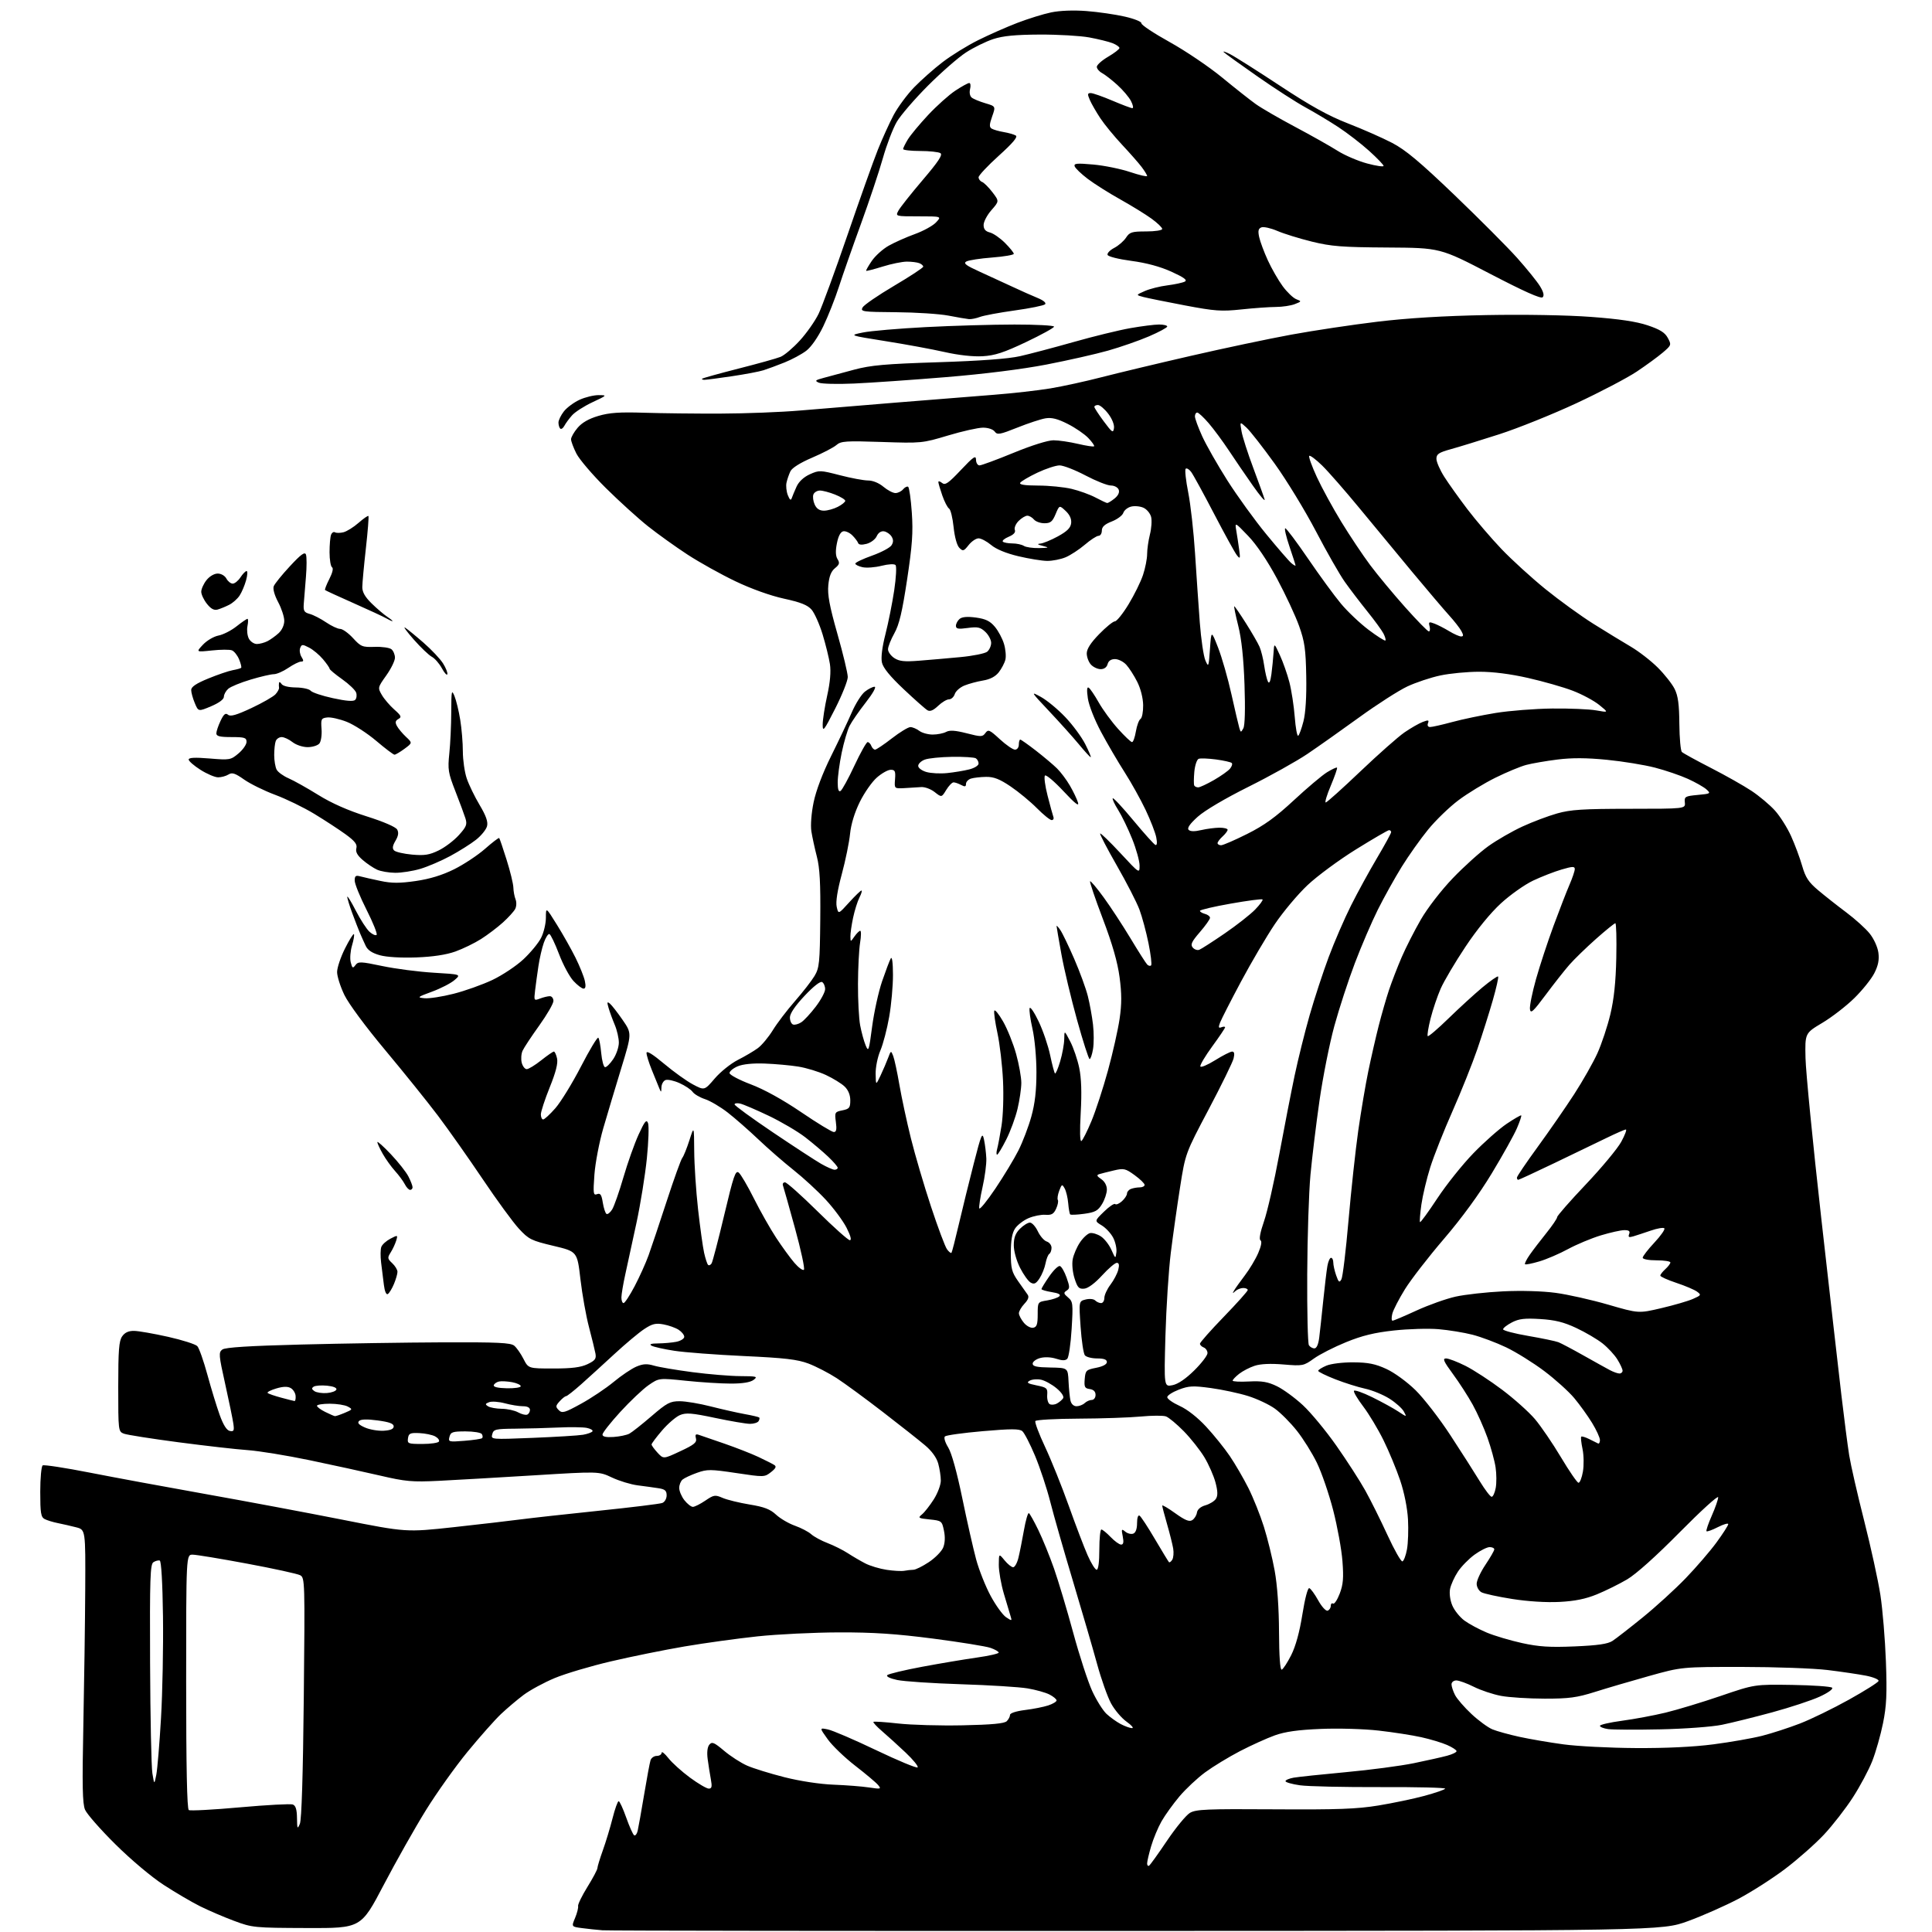 <?xml version="1.0" encoding="UTF-8" standalone="no"?>
<svg 
  version="1.1" 
  xmlns="http://www.w3.org/2000/svg" 
  xmlns:xlink="http://www.w3.org/1999/xlink" 
  xmlns:svg="http://www.w3.org/2000/svg"
  xmlns:rdf="http://www.w3.org/1999/02/22-rdf-syntax-ns#"
  xmlns:cc="http://creativecommons.org/ns#"
  xmlns:dc="http://purl.org/dc/elements/1.1/"
  viewBox="0 0 768 768"
  width="768"
  height="768"
>
<style>svg {background-color: white; }</style>"
<path stroke="none" fill="black" fill-rule="evenodd" d="M452.00,767.57C337.32,767.62 241.70,767.50 239.50,767.32C237.30,767.15 233.62,766.75 231.32,766.45C227.14,765.90 227.14,765.90 228.61,762.40C229.41,760.48 229.95,758.36 229.80,757.70C229.66,757.04 231.32,753.62 233.50,750.10C235.68,746.58 237.48,743.21 237.48,742.60C237.49,742.00 238.47,738.80 239.65,735.50C240.84,732.20 242.57,726.46 243.51,722.75C244.45,719.04 245.54,716.00 245.93,716.00C246.31,716.00 247.66,718.93 248.93,722.51C250.19,726.09 251.61,729.26 252.08,729.55C252.56,729.84 253.18,729.05 253.48,727.79C253.78,726.53 254.92,720.10 256.03,713.50C257.13,706.90 258.28,700.71 258.59,699.75C258.89,698.79 260.00,698.00 261.07,698.00C262.13,698.00 263.00,697.44 263.01,696.75C263.02,696.06 264.22,697.02 265.69,698.88C267.15,700.74 271.02,704.23 274.28,706.63C277.55,709.03 280.90,711.00 281.74,711.00C282.96,711.00 283.12,710.24 282.57,707.25C282.18,705.19 281.62,701.59 281.31,699.26C280.95,696.59 281.20,694.47 281.97,693.53C283.03,692.26 283.85,692.60 287.85,695.97C290.41,698.13 294.52,700.78 297.00,701.87C299.48,702.96 306.16,705.03 311.85,706.47C317.99,708.02 325.91,709.23 331.35,709.44C336.38,709.63 342.75,710.13 345.50,710.55C350.17,711.25 350.40,711.19 349.05,709.56C348.26,708.61 344.18,705.17 339.99,701.93C335.79,698.68 330.86,693.95 329.04,691.40C325.72,686.78 325.72,686.78 329.11,687.48C330.97,687.86 339.60,691.57 348.28,695.72C356.96,699.87 364.38,702.95 364.77,702.57C365.16,702.18 363.01,699.52 359.99,696.67C356.97,693.82 352.77,690.00 350.64,688.18C348.52,686.36 346.97,684.69 347.20,684.47C347.42,684.24 351.86,684.54 357.05,685.12C362.25,685.70 373.79,686.03 382.70,685.84C394.27,685.60 399.27,685.13 400.20,684.20C400.92,683.49 401.50,682.36 401.50,681.70C401.50,680.99 403.92,680.21 407.45,679.76C410.73,679.36 414.89,678.53 416.70,677.93C418.52,677.33 420.00,676.44 420.00,675.95C420.00,675.45 418.74,674.40 417.21,673.61C415.67,672.81 411.73,671.71 408.46,671.16C405.18,670.61 393.27,669.86 382.00,669.51C370.73,669.15 359.32,668.39 356.65,667.82C353.78,667.21 352.17,666.43 352.71,665.89C353.20,665.40 359.43,663.90 366.55,662.57C373.67,661.24 383.44,659.60 388.25,658.92C393.06,658.24 397.00,657.34 397.00,656.94C397.00,656.53 395.54,655.68 393.75,655.06C391.96,654.43 381.73,652.78 371.00,651.38C356.16,649.46 347.20,648.86 333.50,648.90C323.60,648.93 309.03,649.64 301.12,650.48C293.22,651.32 280.17,653.12 272.12,654.49C264.08,655.86 250.91,658.53 242.86,660.42C234.81,662.30 224.75,665.29 220.51,667.06C216.27,668.83 210.71,671.84 208.15,673.75C205.59,675.67 201.54,679.10 199.14,681.37C196.74,683.64 190.78,690.36 185.90,696.30C181.02,702.23 173.54,712.74 169.27,719.64C164.99,726.54 157.45,739.90 152.50,749.34C143.50,766.50 143.50,766.50 122.00,766.42C101.00,766.35 100.32,766.28 93.00,763.55C88.88,762.01 82.80,759.40 79.50,757.75C76.20,756.11 69.71,752.29 65.07,749.28C60.23,746.14 52.05,739.26 45.87,733.13C39.94,727.26 34.51,721.07 33.80,719.38C32.78,716.97 32.64,709.72 33.13,685.90C33.47,669.18 33.81,644.83 33.88,631.79C34.00,608.08 34.00,608.08 30.25,607.12C28.19,606.59 24.93,605.85 23.00,605.46C21.07,605.08 18.71,604.35 17.75,603.85C16.26,603.07 16.00,601.44 16.00,593.02C16.00,587.58 16.44,582.85 16.97,582.52C17.51,582.19 25.95,583.48 35.72,585.40C45.50,587.32 66.32,591.17 82.00,593.96C97.68,596.75 121.97,601.31 136.00,604.08C161.50,609.13 161.50,609.13 180.50,607.06C190.95,605.91 202.88,604.53 207.00,603.98C211.12,603.44 225.08,601.89 238.02,600.55C250.95,599.21 262.31,597.82 263.27,597.45C264.23,597.08 265.00,595.74 265.00,594.44C265.00,592.56 264.35,591.99 261.75,591.59C259.96,591.31 256.25,590.80 253.50,590.45C250.75,590.10 246.15,588.70 243.27,587.34C238.05,584.88 238.05,584.88 212.27,586.47C198.10,587.34 181.10,588.32 174.50,588.65C163.77,589.17 161.29,588.95 151.00,586.55C144.68,585.08 132.07,582.33 123.00,580.44C113.92,578.55 102.90,576.76 98.50,576.45C94.10,576.15 81.73,574.74 71.00,573.33C60.28,571.92 50.49,570.38 49.25,569.91C47.03,569.06 47.00,568.80 47.00,551.25C47.00,536.75 47.29,533.03 48.56,531.22C49.63,529.69 51.11,529.01 53.31,529.05C55.06,529.07 61.15,530.14 66.83,531.41C72.51,532.69 77.74,534.35 78.44,535.12C79.15,535.88 80.95,541.00 82.45,546.50C83.95,552.00 86.15,559.19 87.34,562.49C88.79,566.49 90.12,568.59 91.37,568.83C92.97,569.14 93.17,568.71 92.75,565.85C92.48,564.01 91.02,556.91 89.50,550.08C86.94,538.59 86.86,537.58 88.40,536.45C89.57,535.60 99.05,535.00 119.79,534.47C136.13,534.05 161.47,533.66 176.09,533.60C197.81,533.52 203.00,533.76 204.41,534.93C205.37,535.72 207.02,538.08 208.09,540.18C210.04,544.00 210.04,544.00 219.99,544.00C227.34,544.00 230.88,543.55 233.55,542.28C236.57,540.83 237.09,540.14 236.70,538.03C236.44,536.64 235.28,531.90 234.12,527.50C232.96,523.10 231.44,514.55 230.73,508.50C229.46,497.50 229.46,497.50 219.98,495.24C211.19,493.15 210.19,492.66 206.28,488.43C203.95,485.92 197.46,477.03 191.85,468.68C186.23,460.33 178.25,449.01 174.10,443.51C169.96,438.02 160.54,426.32 153.18,417.51C145.36,408.16 138.58,399.00 136.89,395.50C135.30,392.20 134.00,388.11 134.00,386.41C134.00,384.71 135.40,380.52 137.11,377.10C138.82,373.68 140.42,371.09 140.68,371.34C140.93,371.60 140.60,373.61 139.94,375.81C139.28,378.02 139.04,381.04 139.42,382.53C140.02,384.91 140.25,385.05 141.30,383.64C142.40,382.17 143.31,382.20 152.00,384.02C157.22,385.12 166.41,386.31 172.41,386.67C183.32,387.32 183.32,387.32 180.67,389.60C179.22,390.86 175.21,392.92 171.76,394.19C165.87,396.36 165.69,396.52 168.77,396.82C170.57,396.99 175.75,396.20 180.27,395.05C184.80,393.91 191.75,391.43 195.73,389.55C199.71,387.66 205.26,383.96 208.07,381.33C210.89,378.70 214.05,374.87 215.09,372.81C216.14,370.76 217.00,367.16 217.00,364.82C217.00,360.55 217.00,360.55 221.38,367.59C223.79,371.46 227.12,377.36 228.78,380.71C230.44,384.06 232.10,388.19 232.48,389.90C232.94,392.00 232.78,393.00 231.98,393.00C231.33,393.00 229.53,391.64 227.98,389.97C226.42,388.31 223.83,383.50 222.23,379.28C220.62,375.06 218.90,371.47 218.40,371.30C217.90,371.13 216.90,372.69 216.18,374.75C215.45,376.81 214.49,380.98 214.04,384.00C213.58,387.02 212.99,391.38 212.71,393.69C212.22,397.79 212.26,397.85 214.67,396.94C216.02,396.42 217.78,396.00 218.57,396.00C219.35,396.00 220.00,396.85 220.00,397.89C220.00,398.94 217.46,403.32 214.37,407.64C211.27,411.96 208.28,416.48 207.74,417.67C207.19,418.87 207.04,421.01 207.39,422.43C207.75,423.84 208.64,425.00 209.38,425.00C210.12,425.00 212.69,423.43 215.11,421.51C217.52,419.59 219.80,418.02 220.17,418.01C220.54,418.00 221.11,419.24 221.44,420.75C221.86,422.65 220.96,426.20 218.52,432.24C216.59,437.04 215.00,441.88 215.00,442.99C215.00,444.09 215.41,445.00 215.92,445.00C216.42,445.00 218.59,443.00 220.75,440.55C222.90,438.10 227.48,430.65 230.93,423.98C234.37,417.31 237.48,412.15 237.84,412.51C238.20,412.86 238.72,415.61 238.99,418.60C239.27,421.60 239.95,424.13 240.50,424.22C241.05,424.31 242.51,422.88 243.75,421.04C244.99,419.21 246.00,416.25 246.00,414.47C246.00,412.70 245.27,409.50 244.37,407.37C243.47,405.24 242.37,402.22 241.92,400.67C241.24,398.33 241.33,398.03 242.46,398.97C243.21,399.59 245.48,402.51 247.51,405.45C251.19,410.80 251.19,410.80 246.95,424.65C244.62,432.27 241.41,443.00 239.81,448.50C238.22,454.00 236.63,462.29 236.29,466.92C235.74,474.48 235.85,475.27 237.33,474.70C238.65,474.20 239.12,474.88 239.62,478.06C239.98,480.25 240.63,482.27 241.09,482.55C241.54,482.83 242.55,482.04 243.34,480.78C244.12,479.53 246.14,473.77 247.82,468.00C249.50,462.23 252.22,454.57 253.86,451.00C256.29,445.69 256.97,444.85 257.60,446.44C258.02,447.51 257.81,453.81 257.14,460.44C256.47,467.07 254.62,478.57 253.03,486.00C251.43,493.43 249.43,502.65 248.58,506.50C247.73,510.35 247.03,514.51 247.02,515.75C247.01,516.99 247.39,518.00 247.88,518.00C248.36,518.00 250.35,514.96 252.30,511.25C254.25,507.54 256.73,502.02 257.82,499.00C258.91,495.98 262.15,486.30 265.02,477.50C267.89,468.70 270.68,460.95 271.22,460.28C271.76,459.60 273.03,456.45 274.05,453.28C275.89,447.50 275.89,447.50 275.96,457.50C275.99,463.00 276.68,473.44 277.49,480.71C278.31,487.97 279.39,495.77 279.90,498.03C280.41,500.30 281.11,502.45 281.47,502.80C281.82,503.15 282.45,502.89 282.87,502.22C283.28,501.54 285.55,492.87 287.90,482.95C291.62,467.29 292.38,465.07 293.68,466.15C294.50,466.83 297.22,471.47 299.71,476.45C302.21,481.43 306.17,488.43 308.51,492.00C310.86,495.57 314.13,500.07 315.79,502.00C317.45,503.93 319.15,505.16 319.57,504.75C320.00,504.33 318.40,496.91 316.02,488.25C313.64,479.59 311.49,471.94 311.24,471.25C310.99,470.56 311.35,470.00 312.05,470.00C312.75,470.00 318.55,475.18 324.96,481.50C331.36,487.82 337.15,493.00 337.82,493.00C338.60,493.00 338.14,491.25 336.54,488.09C335.17,485.38 331.45,480.36 328.28,476.93C325.10,473.50 319.35,468.20 315.50,465.15C311.65,462.10 305.35,456.62 301.50,452.96C297.65,449.30 292.14,444.48 289.26,442.24C286.38,440.00 282.33,437.61 280.26,436.93C278.19,436.25 275.97,434.95 275.32,434.03C274.68,433.12 272.34,431.55 270.13,430.56C267.92,429.56 265.41,429.01 264.55,429.34C263.70,429.67 262.97,430.96 262.93,432.22C262.87,434.38 262.82,434.39 262.03,432.50C261.57,431.40 260.25,428.17 259.10,425.31C257.94,422.46 257.00,419.42 257.00,418.56C257.00,417.54 259.45,419.04 263.97,422.84C267.80,426.06 272.98,429.77 275.48,431.09C280.03,433.50 280.03,433.50 284.13,428.71C286.38,426.08 290.51,422.76 293.31,421.34C296.11,419.92 299.69,417.81 301.26,416.65C302.83,415.49 305.50,412.29 307.20,409.53C308.89,406.77 312.84,401.59 315.97,398.01C319.10,394.43 322.62,389.91 323.78,387.97C325.70,384.75 325.90,382.81 326.07,365.47C326.21,351.11 325.88,345.04 324.71,340.50C323.86,337.20 322.88,332.68 322.53,330.45C322.16,328.10 322.53,323.26 323.42,318.95C324.37,314.31 327.00,307.35 330.40,300.50C333.41,294.45 337.09,286.66 338.59,283.20C340.09,279.73 342.43,276.02 343.80,274.95C345.16,273.88 346.89,273.00 347.65,273.00C348.45,273.00 346.99,275.62 344.15,279.25C341.46,282.69 338.57,286.87 337.72,288.54C336.87,290.21 335.46,295.03 334.58,299.24C333.71,303.46 333.00,308.76 333.00,311.02C333.00,313.82 333.36,314.90 334.13,314.42C334.76,314.03 337.24,309.50 339.64,304.36C342.05,299.21 344.41,295.00 344.90,295.00C345.39,295.00 346.05,295.68 346.36,296.50C346.68,297.32 347.35,298.00 347.85,298.00C348.35,298.00 351.37,295.97 354.55,293.50C357.74,291.02 361.06,289.01 361.92,289.03C362.79,289.05 364.37,289.72 365.44,290.53C366.51,291.34 368.90,292.00 370.76,292.00C372.61,292.00 375.01,291.53 376.09,290.95C377.53,290.18 379.73,290.33 384.26,291.49C390.03,292.97 390.56,292.96 391.71,291.39C392.83,289.85 393.37,290.09 397.45,293.85C399.93,296.13 402.64,298.00 403.48,298.00C404.33,298.00 405.00,297.12 405.00,296.00C405.00,294.90 405.26,294.00 405.57,294.00C405.88,294.00 408.69,295.99 411.82,298.41C414.94,300.84 418.71,304.01 420.19,305.47C421.67,306.93 423.98,310.01 425.31,312.31C426.65,314.61 428.09,317.62 428.51,319.00C429.06,320.77 427.38,319.47 422.74,314.50C419.15,310.65 415.84,307.86 415.39,308.29C414.95,308.73 415.41,312.33 416.43,316.29C417.44,320.26 418.49,324.06 418.74,324.75C419.00,325.44 418.69,326.00 418.04,326.00C417.40,326.00 414.76,323.86 412.17,321.25C409.59,318.64 404.89,314.76 401.74,312.63C397.37,309.68 395.06,308.78 391.99,308.82C389.78,308.85 387.08,309.16 385.98,309.50C384.89,309.85 384.00,310.80 384.00,311.60C384.00,312.74 383.57,312.84 382.07,312.04C381.00,311.47 379.65,311.00 379.05,311.00C378.46,311.00 377.15,312.36 376.14,314.01C374.30,317.03 374.30,317.03 371.53,314.85C369.99,313.64 367.59,312.76 366.13,312.88C364.68,312.99 361.70,313.18 359.50,313.29C355.50,313.50 355.50,313.50 355.79,309.75C356.04,306.56 355.78,306.00 354.08,306.00C352.97,306.00 350.49,307.39 348.56,309.09C346.62,310.78 343.57,315.16 341.77,318.81C339.71,323.01 338.29,327.65 337.91,331.47C337.58,334.79 336.11,341.99 334.63,347.48C332.88,353.97 332.17,358.50 332.60,360.46C333.26,363.46 333.26,363.46 337.54,358.73C339.90,356.13 342.10,354.00 342.44,354.00C342.78,354.00 342.42,355.24 341.65,356.75C340.88,358.26 339.74,361.88 339.12,364.80C338.50,367.71 338.02,371.09 338.05,372.30C338.10,374.50 338.10,374.50 339.67,372.25C340.54,371.01 341.57,370.00 341.96,370.00C342.36,370.00 342.33,372.14 341.90,374.75C341.47,377.36 341.09,384.73 341.06,391.11C341.03,397.50 341.42,404.93 341.93,407.61C342.44,410.30 343.41,413.85 344.09,415.50C345.24,418.32 345.40,417.86 346.69,408.07C347.45,402.33 349.23,394.23 350.65,390.07C352.08,385.91 353.62,381.82 354.09,381.00C354.61,380.08 354.95,382.59 354.97,387.50C354.98,391.90 354.31,399.43 353.46,404.24C352.62,409.05 351.05,415.05 349.97,417.58C348.87,420.13 348.04,424.24 348.08,426.83C348.16,431.50 348.16,431.50 350.05,427.50C351.08,425.30 352.44,422.15 353.05,420.50C354.15,417.56 354.19,417.55 355.06,419.76C355.54,421.00 356.66,426.17 357.53,431.26C358.41,436.34 360.46,445.90 362.10,452.50C363.74,459.10 367.33,471.30 370.08,479.61C372.82,487.92 375.69,495.57 376.45,496.61C377.21,497.65 378.01,498.27 378.23,498.00C378.45,497.72 379.78,492.55 381.19,486.50C382.60,480.45 385.26,469.66 387.09,462.52C390.11,450.75 390.49,449.86 391.16,453.02C391.57,454.93 391.98,458.30 392.08,460.50C392.17,462.70 391.50,467.82 390.58,471.88C389.67,475.94 389.08,479.75 389.28,480.35C389.48,480.95 392.37,477.40 395.69,472.46C399.01,467.52 403.13,460.71 404.84,457.32C406.55,453.93 408.86,447.87 409.97,443.85C411.41,438.69 412.00,433.51 412.00,426.22C412.00,420.40 411.31,412.86 410.42,408.94C409.55,405.12 409.05,401.43 409.30,400.74C409.56,400.06 411.18,402.46 412.90,406.09C414.63,409.71 416.67,415.72 417.45,419.44C418.23,423.16 419.09,426.42 419.37,426.70C419.64,426.97 420.57,424.82 421.43,421.92C422.29,419.01 423.02,415.03 423.05,413.07C423.09,409.50 423.09,409.50 425.43,414.00C426.72,416.48 428.33,421.20 429.01,424.50C429.86,428.56 430.05,434.32 429.60,442.33C429.19,449.63 429.29,453.94 429.87,453.58C430.39,453.26 432.19,449.69 433.87,445.65C435.56,441.60 438.51,432.56 440.43,425.56C442.35,418.56 444.43,409.30 445.06,404.99C445.93,399.08 445.92,395.01 445.05,388.47C444.25,382.47 442.20,375.30 438.40,365.28C435.37,357.30 433.09,350.57 433.33,350.33C433.57,350.10 436.00,352.97 438.73,356.73C441.47,360.49 446.27,367.82 449.41,373.03C452.54,378.24 455.53,382.92 456.04,383.43C456.55,383.95 457.25,384.09 457.59,383.75C457.93,383.41 457.46,379.46 456.55,374.97C455.64,370.48 454.02,364.45 452.94,361.56C451.86,358.67 447.81,350.79 443.94,344.04C440.07,337.28 437.10,331.57 437.33,331.34C437.56,331.11 441.18,334.61 445.37,339.12C452.96,347.29 453.00,347.32 453.00,344.08C453.00,342.30 451.68,337.53 450.06,333.49C448.44,329.46 445.94,324.28 444.49,321.98C443.04,319.69 442.07,317.59 442.34,317.33C442.61,317.06 446.31,321.04 450.56,326.17C454.82,331.30 458.75,335.67 459.30,335.88C459.93,336.12 460.05,334.99 459.63,332.88C459.27,331.02 457.37,326.12 455.42,322.00C453.46,317.88 449.71,311.12 447.07,307.00C444.43,302.88 440.21,295.68 437.71,291.00C435.12,286.17 432.84,280.39 432.44,277.61C431.96,274.31 432.07,272.92 432.77,273.36C433.34,273.71 435.14,276.36 436.77,279.25C438.40,282.14 441.86,286.86 444.46,289.75C447.06,292.64 449.55,295.00 450.00,295.00C450.46,295.00 451.14,293.09 451.53,290.75C451.93,288.41 452.75,286.18 453.37,285.79C453.99,285.39 454.46,282.92 454.42,280.29C454.37,277.43 453.41,273.68 452.05,271.00C450.80,268.52 448.85,265.49 447.71,264.25C446.58,263.01 444.56,262.00 443.23,262.00C441.65,262.00 440.63,262.70 440.29,264.00C439.96,265.25 438.93,266.00 437.54,266.00C436.31,266.00 434.57,265.18 433.65,264.17C432.74,263.17 432.00,261.17 432.00,259.74C432.00,257.97 433.58,255.51 436.94,252.07C439.65,249.28 442.46,247.00 443.19,246.99C443.91,246.99 446.35,243.95 448.61,240.24C450.87,236.53 453.46,231.28 454.36,228.57C455.26,225.86 456.00,222.12 456.00,220.26C456.00,218.41 456.50,214.90 457.11,212.46C457.73,210.03 457.94,206.89 457.59,205.49C457.23,204.08 455.87,202.44 454.55,201.84C453.23,201.24 451.02,201.03 449.64,201.38C448.26,201.72 446.87,202.84 446.54,203.86C446.22,204.88 444.17,206.42 441.98,207.28C439.12,208.40 438.00,209.42 438.00,210.92C438.00,212.06 437.41,213.00 436.68,213.00C435.95,213.00 433.51,214.59 431.24,216.53C428.98,218.46 425.53,220.71 423.59,221.53C421.65,222.34 418.36,222.98 416.28,222.97C414.20,222.95 409.04,222.11 404.81,221.11C399.94,219.95 395.98,218.32 393.99,216.64C392.26,215.19 390.01,214.00 389.00,214.00C387.98,214.00 386.20,215.21 385.04,216.68C383.11,219.12 382.79,219.22 381.35,217.77C380.41,216.84 379.48,213.47 379.07,209.52C378.69,205.85 377.88,202.54 377.27,202.17C376.66,201.79 375.45,199.46 374.59,196.99C373.73,194.52 373.02,192.11 373.01,191.63C373.01,191.15 373.66,191.31 374.48,191.98C375.70,193.00 376.97,192.13 381.95,186.85C386.98,181.52 387.95,180.86 387.98,182.75C387.99,183.99 388.62,185.00 389.37,185.00C390.12,185.00 396.21,182.75 402.90,180.00C410.11,177.04 416.58,175.01 418.78,175.02C420.83,175.02 425.20,175.67 428.49,176.44C431.79,177.22 434.68,177.65 434.92,177.41C435.16,177.18 434.12,175.69 432.62,174.12C431.11,172.55 427.43,170.02 424.42,168.51C420.42,166.48 418.07,165.89 415.61,166.29C413.76,166.59 408.72,168.25 404.40,169.98C397.44,172.76 396.43,172.94 395.42,171.56C394.76,170.66 392.79,170.00 390.77,170.00C388.84,170.00 382.59,171.40 376.88,173.11C366.66,176.18 366.26,176.22 350.50,175.69C336.22,175.21 334.29,175.34 332.50,176.90C331.40,177.87 327.07,180.12 322.88,181.91C318.16,183.92 314.86,185.99 314.21,187.33C313.64,188.52 312.93,190.56 312.65,191.86C312.36,193.15 312.61,195.40 313.18,196.86C313.94,198.75 314.38,199.07 314.74,198.00C315.02,197.18 315.89,195.10 316.67,193.38C317.57,191.43 319.55,189.60 321.93,188.53C325.61,186.87 326.08,186.89 333.85,188.90C338.31,190.06 343.36,191.00 345.08,191.00C346.96,191.00 349.40,192.00 351.18,193.50C352.82,194.87 354.96,196.00 355.95,196.00C356.94,196.00 358.31,195.33 358.99,194.51C359.67,193.69 360.58,193.24 361.00,193.50C361.43,193.77 362.09,198.38 362.46,203.74C363.01,211.64 362.65,216.72 360.59,230.37C358.64,243.27 357.45,248.29 355.52,251.74C354.13,254.22 353.00,257.08 353.00,258.10C353.00,259.12 354.12,260.69 355.49,261.59C357.46,262.88 359.51,263.10 365.24,262.65C369.23,262.34 376.63,261.70 381.68,261.22C386.73,260.75 391.57,259.77 392.43,259.06C393.29,258.34 394.00,256.76 394.00,255.55C394.00,254.34 392.96,252.37 391.68,251.17C389.72,249.32 388.64,249.09 384.68,249.63C380.89,250.15 380.00,249.99 380.00,248.76C380.00,247.93 380.66,246.70 381.47,246.02C382.47,245.20 384.56,245.03 387.96,245.49C391.80,246.02 393.56,246.87 395.46,249.14C396.83,250.76 398.47,253.83 399.10,255.95C399.74,258.08 399.99,260.91 399.65,262.25C399.32,263.58 398.13,265.83 397.02,267.25C395.67,268.96 393.57,270.06 390.75,270.52C388.41,270.91 385.08,271.81 383.35,272.52C381.61,273.23 379.89,274.76 379.53,275.91C379.16,277.06 378.13,278.00 377.24,278.00C376.34,278.00 374.39,279.17 372.90,280.60C371.02,282.39 369.72,282.94 368.70,282.35C367.88,281.88 363.63,278.12 359.24,273.98C353.81,268.87 351.04,265.47 350.58,263.36C350.15,261.39 350.66,257.24 351.99,252.05C353.14,247.54 354.70,239.73 355.46,234.68C356.22,229.59 356.46,225.11 355.98,224.61C355.49,224.10 353.15,224.23 350.43,224.91C347.84,225.57 344.44,225.82 342.86,225.47C341.29,225.12 340.00,224.48 340.00,224.04C340.00,223.60 343.00,222.17 346.66,220.87C350.32,219.57 353.80,217.71 354.40,216.75C355.19,215.49 355.18,214.51 354.39,213.25C353.79,212.29 352.44,211.37 351.40,211.21C350.22,211.04 349.12,211.78 348.50,213.16C347.95,214.39 346.15,215.74 344.50,216.18C342.54,216.69 341.37,216.58 341.12,215.86C340.92,215.25 339.88,213.88 338.81,212.81C337.75,211.75 336.13,211.02 335.22,211.20C334.14,211.40 333.25,213.09 332.68,215.98C332.07,219.03 332.16,221.02 332.94,222.28C333.88,223.78 333.69,224.43 331.91,225.87C330.38,227.11 329.60,229.09 329.27,232.59C328.90,236.41 329.73,240.87 332.89,252.00C335.15,259.94 337.00,267.65 337.00,269.13C337.00,270.61 334.75,276.25 332.01,281.66C327.53,290.49 327.02,291.14 327.03,288.00C327.04,286.07 327.85,280.90 328.82,276.50C330.00,271.21 330.36,266.97 329.91,264.00C329.53,261.52 328.22,256.20 326.99,252.16C325.76,248.12 323.79,243.72 322.63,242.36C321.02,240.51 318.32,239.43 311.62,237.97C306.25,236.80 298.64,234.07 292.36,231.07C286.65,228.35 278.10,223.58 273.35,220.49C268.61,217.40 261.52,212.32 257.61,209.22C253.70,206.11 246.17,199.28 240.87,194.04C235.57,188.79 230.29,182.61 229.12,180.29C227.95,177.97 227.00,175.42 227.00,174.62C227.00,173.81 228.16,171.77 229.59,170.08C231.32,168.02 234.03,166.46 237.84,165.34C242.22,164.04 246.32,163.76 256.00,164.07C262.88,164.29 276.60,164.45 286.50,164.41C296.40,164.38 310.57,163.83 318.00,163.19C325.43,162.55 342.75,161.12 356.50,160.01C370.25,158.90 387.57,157.52 395.00,156.94C402.43,156.36 412.55,155.22 417.50,154.40C422.45,153.58 431.68,151.56 438.00,149.92C444.32,148.29 460.22,144.48 473.33,141.47C486.44,138.45 504.44,134.65 513.33,133.02C522.22,131.39 537.60,129.08 547.50,127.89C559.57,126.44 573.87,125.57 590.90,125.25C605.94,124.97 622.88,125.26 632.40,125.97C643.64,126.80 650.46,127.81 654.98,129.33C659.88,130.97 661.83,132.19 662.98,134.33C664.46,137.07 664.41,137.23 661.00,140.14C659.08,141.78 654.41,145.19 650.64,147.71C646.87,150.23 636.07,155.89 626.64,160.29C617.21,164.68 603.42,170.23 596.00,172.62C588.58,175.01 579.91,177.68 576.75,178.55C571.94,179.88 571.00,180.51 571.00,182.38C571.00,183.60 572.39,186.80 574.09,189.48C575.79,192.17 579.95,197.99 583.32,202.43C586.70,206.87 592.80,213.99 596.87,218.26C600.95,222.53 608.80,229.68 614.31,234.16C619.83,238.63 628.43,244.86 633.42,247.99C638.42,251.12 645.10,255.20 648.27,257.06C651.45,258.93 656.26,262.65 658.96,265.34C661.67,268.04 664.70,271.87 665.69,273.87C667.06,276.62 667.51,280.00 667.57,287.78C667.62,293.43 668.07,298.45 668.58,298.93C669.08,299.42 674.26,302.26 680.07,305.24C685.88,308.22 693.16,312.33 696.25,314.38C699.33,316.42 703.52,319.94 705.56,322.20C707.59,324.45 710.49,329.04 712.00,332.40C713.51,335.75 715.49,341.07 716.39,344.21C717.72,348.84 718.93,350.67 722.77,353.90C725.37,356.09 730.39,360.05 733.92,362.69C737.46,365.34 741.66,369.13 743.25,371.13C744.89,373.18 746.39,376.48 746.69,378.71C747.07,381.57 746.62,383.82 745.06,386.88C743.88,389.20 740.29,393.67 737.09,396.80C733.89,399.94 728.18,404.35 724.39,406.61C717.50,410.72 717.50,410.72 717.72,420.61C717.84,426.05 720.64,454.57 723.95,484.00C727.26,513.42 730.87,545.15 731.97,554.50C733.07,563.85 734.47,574.65 735.08,578.50C735.70,582.35 738.37,594.05 741.03,604.50C743.68,614.95 746.59,628.23 747.48,634.00C748.37,639.77 749.36,651.70 749.68,660.50C750.15,673.41 749.92,678.14 748.53,685.00C747.59,689.67 745.67,696.42 744.27,700.00C742.87,703.58 739.38,710.12 736.51,714.55C733.65,718.98 728.49,725.61 725.05,729.29C721.61,732.96 714.68,739.09 709.65,742.90C704.62,746.71 696.23,752.08 691.00,754.84C685.77,757.59 676.77,761.57 671.00,763.68C660.50,767.50 660.50,767.50 452.00,767.57zM456.77,741.64C457.20,741.38 460.41,736.91 463.90,731.72C467.40,726.53 471.50,721.55 473.01,720.65C475.41,719.23 479.69,719.05 506.63,719.23C531.78,719.39 539.44,719.11 547.94,717.71C553.68,716.77 561.90,715.05 566.20,713.89C570.50,712.72 574.23,711.44 574.48,711.03C574.73,710.62 563.14,710.34 548.72,710.40C534.30,710.45 519.91,710.13 516.75,709.68C513.59,709.23 511.00,708.49 511.00,708.04C511.00,707.59 512.46,706.97 514.25,706.65C516.04,706.34 525.38,705.35 535.00,704.46C544.62,703.58 556.77,701.97 562.00,700.90C567.23,699.82 573.19,698.49 575.25,697.93C577.31,697.38 579.00,696.56 579.00,696.11C579.00,695.67 577.31,694.56 575.25,693.66C573.19,692.75 568.58,691.36 565.00,690.57C561.42,689.77 553.81,688.59 548.07,687.94C542.25,687.27 532.09,686.98 525.07,687.27C516.00,687.64 510.90,688.36 506.77,689.83C503.62,690.96 497.37,693.79 492.88,696.12C488.39,698.46 482.18,702.24 479.07,704.53C475.97,706.81 471.37,711.12 468.86,714.09C466.35,717.07 463.14,721.52 461.73,724.00C460.32,726.48 458.46,730.94 457.59,733.93C456.71,736.92 456.00,739.98 456.00,740.74C456.00,741.50 456.35,741.90 456.77,741.64zM119.20,725.00C119.89,723.39 120.45,705.53 120.76,674.85C121.23,628.64 121.19,627.17 119.33,626.18C118.27,625.61 108.80,623.54 98.26,621.58C87.73,619.61 77.96,618.00 76.56,618.00C74.00,618.00 74.00,618.00 74.00,668.44C74.00,702.50 74.34,719.09 75.05,719.53C75.62,719.89 84.80,719.40 95.44,718.44C106.09,717.49 115.52,716.98 116.40,717.32C117.54,717.76 118.02,719.30 118.06,722.72C118.12,727.04 118.23,727.26 119.20,725.00zM62.13,705.50C62.56,703.30 63.41,693.17 64.00,683.00C64.60,672.83 64.95,654.64 64.79,642.58C64.61,629.11 64.11,620.54 63.50,620.35C62.95,620.17 61.83,620.46 61.00,620.99C59.70,621.81 59.52,627.26 59.66,661.12C59.75,682.67 60.16,702.37 60.57,704.90C61.33,709.50 61.33,709.50 62.13,705.50zM650.16,694.88C662.12,694.96 673.23,694.43 681.13,693.40C687.90,692.52 696.62,690.99 700.50,690.00C704.38,689.01 711.15,686.81 715.53,685.12C719.91,683.42 728.65,679.17 734.95,675.66C741.25,672.15 746.56,668.81 746.76,668.22C746.95,667.64 744.72,666.70 741.81,666.12C738.89,665.55 732.00,664.53 726.50,663.86C721.00,663.19 705.70,662.64 692.50,662.63C668.50,662.62 668.50,662.62 655.50,666.25C648.35,668.25 638.67,671.09 634.00,672.57C626.82,674.83 623.71,675.25 614.00,675.24C607.67,675.23 599.89,674.74 596.69,674.14C593.50,673.54 588.62,671.91 585.86,670.52C583.10,669.14 579.97,668.00 578.92,668.00C577.85,668.00 577.00,668.69 577.00,669.55C577.00,670.40 577.64,672.33 578.41,673.83C579.19,675.33 582.12,678.71 584.93,681.34C587.74,683.97 591.50,686.72 593.27,687.45C595.05,688.18 599.88,689.52 604.00,690.42C608.12,691.32 616.00,692.67 621.50,693.41C627.00,694.16 639.90,694.82 650.16,694.88zM660.00,687.44C650.38,687.65 641.04,687.60 639.25,687.34C637.46,687.09 636.00,686.50 636.00,686.04C636.00,685.58 639.94,684.68 644.75,684.03C649.56,683.39 657.33,681.94 662.00,680.82C666.67,679.69 676.58,676.70 684.00,674.16C697.50,669.55 697.50,669.55 712.46,669.78C720.68,669.91 727.81,670.41 728.29,670.89C728.80,671.40 726.70,672.91 723.34,674.45C720.13,675.93 711.65,678.72 704.50,680.67C697.35,682.61 688.35,684.84 684.50,685.63C680.62,686.43 669.71,687.24 660.00,687.44zM449.99,686.96C450.81,686.98 449.85,685.84 447.86,684.42C445.86,683.01 443.08,679.73 441.67,677.14C440.26,674.55 437.76,667.49 436.11,661.46C434.46,655.43 430.15,640.64 426.54,628.60C422.92,616.55 418.85,602.33 417.50,597.00C416.15,591.66 413.42,583.43 411.45,578.71C409.47,573.99 407.19,569.57 406.38,568.90C405.22,567.94 401.89,567.94 390.70,568.91C382.89,569.59 376.11,570.53 375.62,571.00C375.12,571.48 375.68,573.37 376.92,575.37C378.27,577.55 380.39,585.20 382.52,595.54C384.41,604.71 386.89,615.66 388.03,619.88C389.17,624.10 391.77,630.64 393.81,634.41C395.85,638.19 398.61,642.00 399.94,642.88C402.24,644.41 402.33,644.39 401.73,642.49C401.38,641.40 400.17,637.36 399.05,633.52C397.92,629.68 397.02,624.51 397.04,622.02C397.07,617.50 397.07,617.50 399.32,620.25C400.56,621.76 402.10,623.00 402.75,623.00C403.39,623.00 404.34,621.31 404.84,619.25C405.35,617.19 406.33,612.25 407.03,608.29C407.73,604.32 408.62,601.26 409.00,601.50C409.38,601.73 411.07,604.75 412.75,608.21C414.44,611.67 417.24,618.55 418.98,623.50C420.71,628.45 424.15,639.92 426.61,649.00C429.07,658.08 432.47,668.50 434.15,672.17C435.84,675.84 438.41,679.95 439.86,681.30C441.31,682.65 443.85,684.47 445.50,685.34C447.15,686.21 449.17,686.94 449.99,686.96zM509.50,663.71C510.05,663.55 511.74,660.96 513.26,657.96C515.06,654.38 516.60,648.77 517.72,641.73C518.72,635.44 519.86,631.11 520.46,631.31C521.03,631.49 522.62,633.67 524.00,636.16C525.39,638.68 527.06,640.50 527.75,640.26C528.44,640.03 529.00,639.17 529.00,638.36C529.00,637.55 529.41,637.14 529.91,637.45C530.42,637.76 531.61,635.97 532.56,633.48C533.94,629.86 534.16,627.25 533.64,620.54C533.29,615.91 531.63,606.82 529.96,600.33C528.28,593.84 525.38,585.37 523.50,581.52C521.63,577.66 518.04,571.91 515.52,568.74C513.01,565.57 509.09,561.63 506.81,559.98C504.53,558.33 499.71,556.06 496.09,554.93C492.46,553.80 485.83,552.38 481.34,551.77C474.22,550.80 472.60,550.88 468.59,552.41C466.07,553.38 464.00,554.72 464.00,555.40C464.00,556.09 466.23,557.65 468.94,558.88C471.96,560.24 476.06,563.46 479.45,567.12C482.51,570.42 486.75,575.68 488.87,578.81C490.99,581.94 494.31,587.65 496.25,591.50C498.18,595.35 500.95,602.26 502.40,606.86C503.85,611.46 505.79,619.34 506.70,624.36C507.75,630.11 508.39,639.16 508.43,648.75C508.47,658.41 508.87,663.89 509.50,663.71zM625.97,654.47C635.14,654.08 639.10,653.51 640.97,652.30C642.36,651.40 647.77,647.19 653.00,642.95C658.23,638.71 665.92,631.70 670.09,627.37C674.26,623.04 679.78,616.64 682.34,613.14C684.90,609.64 687.00,606.37 687.00,605.87C687.00,605.37 685.16,605.90 682.90,607.05C680.65,608.20 678.61,608.94 678.36,608.69C678.12,608.45 679.06,605.66 680.46,602.50C681.86,599.34 683.00,596.05 683.00,595.19C683.00,594.33 676.14,600.57 667.75,609.06C658.29,618.64 650.33,625.77 646.78,627.85C643.63,629.70 638.23,632.37 634.78,633.78C630.28,635.62 626.06,636.47 619.91,636.79C614.67,637.06 607.32,636.60 601.08,635.61C595.45,634.72 589.98,633.53 588.92,632.96C587.86,632.39 587.00,630.87 587.00,629.57C587.00,628.26 588.58,624.86 590.50,622.00C592.42,619.14 594.00,616.39 594.00,615.90C594.00,615.40 593.17,615.00 592.15,615.00C591.13,615.00 588.44,616.35 586.17,617.99C583.90,619.64 580.91,622.68 579.54,624.76C578.17,626.83 576.77,629.91 576.43,631.59C576.07,633.38 576.43,636.10 577.31,638.19C578.12,640.14 580.30,642.85 582.14,644.21C583.99,645.56 587.98,647.71 591.00,648.97C594.02,650.24 600.33,652.11 605.00,653.14C611.78,654.62 616.03,654.89 625.97,654.47zM359.50,624.41C360.60,624.20 362.21,624.02 363.08,624.01C363.95,624.01 366.71,622.64 369.22,620.98C371.72,619.32 374.29,616.72 374.92,615.20C375.65,613.43 375.77,611.02 375.24,608.47C374.44,604.60 374.30,604.49 369.54,604.00C365.03,603.54 364.80,603.39 366.50,602.00C367.51,601.17 369.61,598.50 371.17,596.05C372.73,593.61 374.00,590.23 373.99,588.55C373.99,586.87 373.52,583.83 372.96,581.79C372.30,579.42 370.40,576.79 367.71,574.53C365.40,572.57 357.88,566.63 351.00,561.33C344.12,556.02 335.87,549.97 332.65,547.87C329.43,545.78 324.33,543.15 321.33,542.02C316.93,540.38 311.94,539.80 295.68,539.05C284.58,538.53 272.12,537.59 268.00,536.95C263.88,536.31 259.82,535.40 259.00,534.93C257.97,534.33 258.80,534.05 261.62,534.03C263.89,534.01 267.16,533.72 268.87,533.38C270.59,533.03 272.00,532.14 272.00,531.40C272.00,530.65 270.99,529.39 269.75,528.60C268.51,527.80 265.80,526.84 263.72,526.46C260.63,525.89 259.25,526.23 256.07,528.34C253.93,529.75 248.63,534.19 244.29,538.20C239.94,542.22 233.99,547.64 231.06,550.25C228.12,552.86 225.41,555.00 225.02,555.00C224.63,555.00 223.48,555.91 222.47,557.03C220.84,558.83 220.80,559.23 222.13,560.56C223.46,561.89 224.45,561.60 230.98,558.01C235.03,555.79 240.85,551.89 243.92,549.35C246.99,546.80 251.05,544.07 252.95,543.26C255.62,542.13 257.20,542.04 259.95,542.86C261.90,543.44 268.81,544.61 275.30,545.46C281.79,546.31 290.34,547.01 294.30,547.03C300.85,547.06 301.32,547.20 299.56,548.53C298.28,549.50 295.21,550.00 290.56,550.00C286.68,550.00 278.65,549.50 272.73,548.88C261.96,547.76 261.96,547.76 257.82,550.62C255.54,552.20 250.49,556.98 246.59,561.24C242.69,565.51 239.50,569.56 239.50,570.25C239.50,571.10 240.89,571.41 243.88,571.22C246.28,571.06 249.11,570.47 250.17,569.91C251.22,569.35 255.19,566.21 258.99,562.94C265.11,557.67 266.38,557.00 270.20,557.01C272.56,557.01 278.10,557.94 282.50,559.07C286.90,560.19 292.96,561.56 295.96,562.11C298.97,562.65 301.60,563.27 301.81,563.48C302.03,563.69 301.90,564.35 301.54,564.93C301.18,565.52 299.65,566.00 298.15,566.00C296.65,566.00 290.42,564.94 284.30,563.65C274.98,561.68 272.72,561.50 270.28,562.52C268.68,563.20 265.49,565.94 263.19,568.62C260.89,571.31 259.01,573.81 259.01,574.20C259.00,574.58 260.07,576.05 261.37,577.46C263.74,580.02 263.74,580.02 270.45,576.87C275.99,574.29 277.07,573.39 276.65,571.77C276.26,570.26 276.53,569.94 277.82,570.38C278.74,570.69 283.32,572.27 288.00,573.88C292.68,575.50 298.75,577.88 301.50,579.17C304.25,580.47 307.08,581.90 307.78,582.35C308.74,582.95 308.41,583.68 306.47,585.20C303.91,587.21 303.73,587.22 292.69,585.56C282.46,584.03 281.12,584.02 277.09,585.46C274.66,586.32 272.07,587.53 271.34,588.14C270.60,588.75 270.00,590.25 270.00,591.49C270.00,592.72 270.93,594.92 272.07,596.37C273.21,597.81 274.72,599.00 275.43,599.00C276.14,599.00 278.36,597.88 280.37,596.52C283.76,594.22 284.26,594.14 287.26,595.44C289.04,596.21 293.88,597.39 298.00,598.07C303.81,599.02 306.18,599.94 308.50,602.11C310.16,603.65 313.52,605.62 315.98,606.49C318.43,607.36 321.36,608.88 322.47,609.88C323.59,610.88 326.52,612.47 329.00,613.41C331.48,614.36 335.07,616.16 337.00,617.41C338.93,618.67 342.06,620.50 343.96,621.48C345.87,622.47 349.69,623.61 352.46,624.03C355.23,624.45 358.40,624.62 359.50,624.41zM435.94,624.00C436.60,624.00 437.00,620.94 437.00,616.00C437.00,611.60 437.37,608.00 437.81,608.00C438.26,608.00 439.92,609.35 441.50,611.00C443.08,612.65 444.95,614.00 445.66,614.00C446.58,614.00 446.77,613.07 446.31,610.75C445.72,607.81 445.82,607.63 447.32,608.86C448.23,609.61 449.66,609.96 450.49,609.64C451.45,609.27 452.00,607.75 452.00,605.47C452.00,603.35 452.41,602.13 452.99,602.50C453.54,602.83 456.29,607.02 459.10,611.81C461.92,616.59 464.42,620.71 464.67,620.97C464.91,621.23 465.50,620.80 465.99,620.02C466.47,619.23 466.64,617.22 466.36,615.55C466.07,613.87 464.98,609.51 463.92,605.84C462.86,602.18 462.00,598.88 462.00,598.50C462.00,598.12 464.33,599.49 467.18,601.54C471.09,604.34 472.75,605.02 473.93,604.28C474.79,603.74 475.64,602.39 475.80,601.28C475.99,600.01 477.25,598.93 479.20,598.37C480.90,597.88 482.77,596.72 483.36,595.78C484.14,594.56 484.09,592.75 483.17,589.29C482.47,586.66 480.49,582.16 478.77,579.29C477.04,576.43 473.35,571.77 470.57,568.93C467.78,566.09 464.60,563.45 463.50,563.05C462.40,562.65 457.90,562.67 453.50,563.09C449.10,563.51 437.99,563.89 428.81,563.93C419.63,563.97 411.87,564.40 411.57,564.89C411.27,565.38 413.00,569.99 415.42,575.14C417.84,580.29 422.08,590.81 424.83,598.53C427.58,606.25 430.97,615.14 432.36,618.28C433.75,621.43 435.36,624.00 435.94,624.00zM557.49,620.67C558.03,620.49 558.84,618.35 559.29,615.92C559.74,613.49 559.92,608.12 559.70,604.00C559.45,599.48 558.22,593.32 556.60,588.50C555.11,584.10 552.13,576.90 549.96,572.50C547.79,568.10 544.18,562.10 541.95,559.16C539.72,556.22 538.03,553.40 538.20,552.90C538.37,552.39 541.66,553.53 545.50,555.42C549.35,557.32 554.02,559.88 555.88,561.12C559.27,563.36 559.27,563.36 558.06,561.12C557.40,559.88 554.82,557.57 552.33,555.99C549.84,554.42 545.50,552.63 542.69,552.03C539.88,551.42 534.52,549.74 530.79,548.28C527.06,546.82 524.00,545.32 524.00,544.93C524.00,544.55 525.46,543.63 527.25,542.87C529.08,542.10 533.77,541.52 538.00,541.55C543.86,541.59 546.72,542.16 551.10,544.18C554.27,545.63 559.29,549.29 562.70,552.62C566.00,555.86 572.26,563.94 576.60,570.60C580.95,577.25 586.19,585.46 588.25,588.85C590.32,592.23 592.43,595.00 592.96,595.00C593.48,595.00 594.21,593.42 594.57,591.49C594.93,589.56 594.91,585.88 594.52,583.30C594.14,580.73 592.69,575.44 591.31,571.56C589.93,567.68 587.30,561.77 585.45,558.43C583.61,555.09 580.06,549.58 577.55,546.18C573.86,541.16 573.35,540.00 574.84,540.00C575.85,540.00 579.34,541.34 582.59,542.97C585.84,544.61 592.39,548.88 597.15,552.47C601.91,556.05 607.76,561.29 610.15,564.10C612.54,566.92 617.20,573.75 620.50,579.28C623.80,584.81 626.94,589.37 627.47,589.42C628.01,589.46 628.80,587.48 629.23,585.00C629.66,582.52 629.60,578.48 629.08,576.01C628.56,573.54 628.33,571.33 628.57,571.10C628.80,570.87 630.23,571.30 631.75,572.06C633.26,572.81 634.84,573.60 635.25,573.80C635.66,574.00 636.00,573.39 636.00,572.44C636.00,571.50 634.59,568.42 632.87,565.61C631.15,562.80 627.96,558.37 625.78,555.76C623.61,553.16 618.26,548.33 613.88,545.03C609.51,541.74 602.69,537.49 598.72,535.59C594.75,533.70 588.73,531.44 585.33,530.57C581.94,529.70 575.87,528.71 571.83,528.37C567.80,528.03 559.81,528.27 554.09,528.89C546.35,529.73 541.46,530.93 535.09,533.53C530.36,535.45 524.61,538.38 522.30,540.04C518.22,542.97 517.86,543.04 510.21,542.40C505.08,541.97 501.06,542.15 498.72,542.93C496.74,543.58 493.97,545.02 492.56,546.13C491.15,547.24 490.00,548.45 490.00,548.82C490.00,549.20 492.93,549.35 496.51,549.16C501.66,548.90 503.97,549.29 507.59,551.04C510.11,552.26 514.75,555.65 517.91,558.58C521.08,561.51 527.08,568.76 531.24,574.70C535.41,580.64 540.58,588.65 542.72,592.50C544.87,596.35 548.84,604.34 551.56,610.25C554.28,616.16 556.94,620.85 557.49,620.67zM167.87,574.00C171.18,574.00 174.15,573.57 174.47,573.05C174.79,572.53 174.12,571.60 172.97,570.98C171.82,570.37 169.00,569.78 166.69,569.68C163.04,569.52 162.46,569.79 162.18,571.75C161.88,573.87 162.21,574.00 167.87,574.00zM184.62,572.74C188.19,572.46 191.36,571.98 191.66,571.68C191.96,571.38 191.90,570.65 191.54,570.07C191.18,569.48 188.26,569.00 185.06,569.00C179.95,569.00 179.16,569.26 178.68,571.13C178.14,573.18 178.36,573.24 184.62,572.74zM211.81,571.57C220.99,571.20 229.97,570.65 231.76,570.34C233.55,570.03 235.25,569.41 235.52,568.97C235.79,568.53 234.78,567.92 233.26,567.61C231.74,567.31 226.68,567.24 222.00,567.46C217.32,567.67 209.61,567.88 204.87,567.92C196.94,567.99 196.19,568.17 195.68,570.12C195.12,572.24 195.15,572.24 211.81,571.57zM152.50,568.74C155.28,568.57 156.50,568.04 156.50,567.00C156.50,565.91 154.75,565.27 150.15,564.65C145.87,564.08 143.45,564.15 142.73,564.87C141.96,565.64 142.63,566.38 145.08,567.46C146.96,568.29 150.30,568.86 152.50,568.74zM133.14,562.94C133.48,562.97 135.25,562.38 137.05,561.62C140.19,560.30 140.24,560.20 138.23,559.12C137.07,558.50 133.85,558.00 131.07,558.00C128.28,558.00 126.00,558.37 126.00,558.82C126.00,559.27 127.46,560.37 129.25,561.25C131.04,562.14 132.79,562.90 133.14,562.94zM209.53,562.35C210.16,562.11 210.67,561.26 210.67,560.46C210.67,559.53 209.65,559.00 207.85,559.00C206.30,559.00 203.07,558.48 200.67,557.83C198.27,557.19 195.46,556.99 194.43,557.39C192.85,558.00 192.78,558.25 194.03,559.04C194.84,559.55 197.30,559.99 199.50,560.02C201.70,560.05 204.60,560.68 205.95,561.43C207.30,562.17 208.91,562.59 209.53,562.35zM420.14,557.92C421.10,557.41 422.21,556.46 422.61,555.82C423.04,555.12 421.99,553.52 420.01,551.87C418.18,550.34 415.42,548.81 413.88,548.47C412.34,548.13 410.29,548.30 409.34,548.83C407.92,549.62 408.42,549.97 412.05,550.71C416.16,551.55 416.48,551.83 416.28,554.52C416.16,556.12 416.59,557.75 417.23,558.14C417.87,558.54 419.18,558.44 420.14,557.92zM427.95,559.00C429.00,559.00 430.45,558.44 431.18,557.75C431.91,557.06 433.18,556.50 434.00,556.50C434.83,556.50 435.50,555.61 435.50,554.50C435.50,553.17 434.72,552.39 433.19,552.17C431.20,551.89 430.93,551.36 431.19,548.20C431.48,544.78 431.76,544.50 435.75,543.72C438.40,543.20 440.00,542.34 440.00,541.44C440.00,540.43 438.83,540.00 436.12,540.00C433.99,540.00 431.80,539.44 431.25,538.75C430.70,538.06 429.93,532.94 429.55,527.38C428.86,517.25 428.86,517.25 431.57,516.57C433.10,516.19 434.75,516.35 435.34,516.94C435.93,517.53 436.99,518.00 437.70,518.00C438.42,518.00 439.00,517.07 439.00,515.93C439.00,514.80 440.09,512.43 441.42,510.68C442.75,508.93 444.15,506.26 444.53,504.75C445.01,502.83 444.83,502.00 443.94,502.00C443.23,502.00 440.60,504.26 438.08,507.01C435.28,510.08 432.53,512.12 431.02,512.26C428.90,512.47 428.33,511.87 427.16,508.22C426.38,505.79 426.06,502.48 426.42,500.58C426.77,498.73 428.07,495.71 429.31,493.87C430.55,492.02 432.36,490.36 433.33,490.17C434.30,489.99 436.24,490.58 437.63,491.49C439.03,492.41 440.90,494.81 441.80,496.83C443.41,500.44 443.44,500.45 443.78,497.82C443.97,496.34 443.40,493.73 442.51,492.02C441.63,490.31 439.59,488.11 437.98,487.13C435.05,485.35 435.05,485.35 438.84,481.66C440.92,479.62 442.93,478.27 443.31,478.64C443.68,479.01 444.89,478.50 445.99,477.51C447.10,476.51 448.00,475.13 448.00,474.45C448.00,473.77 448.71,472.94 449.58,472.61C450.45,472.27 452.03,472.00 453.08,472.00C454.14,472.00 455.00,471.55 455.00,471.01C455.00,470.46 453.21,468.72 451.03,467.14C447.38,464.49 446.72,464.34 442.78,465.27C440.43,465.82 437.82,466.48 437.00,466.73C435.82,467.09 435.99,467.52 437.75,468.71C439.13,469.65 440.00,471.26 440.00,472.87C439.99,474.32 439.13,476.92 438.07,478.65C436.46,481.29 435.35,481.90 431.01,482.50C428.19,482.89 425.67,483.00 425.42,482.75C425.17,482.51 424.82,480.51 424.63,478.33C424.45,476.14 423.81,473.48 423.22,472.42C422.21,470.63 422.07,470.68 421.06,473.33C420.47,474.89 420.22,476.55 420.51,477.01C420.79,477.47 420.49,479.04 419.82,480.49C418.86,482.59 418.01,483.08 415.56,482.90C413.88,482.77 410.85,483.38 408.83,484.25C406.81,485.12 404.41,486.98 403.49,488.38C402.33,490.15 401.82,493.08 401.82,498.03C401.82,504.21 402.19,505.67 404.66,509.21C406.22,511.46 407.93,513.88 408.47,514.60C409.14,515.52 408.77,516.62 407.22,518.27C406.00,519.57 405.01,521.27 405.03,522.06C405.05,522.85 405.94,524.55 407.01,525.83C408.07,527.11 409.75,528.00 410.72,527.80C412.14,527.52 412.50,526.44 412.50,522.50C412.50,517.55 412.50,517.55 416.30,516.93C418.39,516.58 420.56,515.84 421.11,515.29C421.79,514.61 420.80,514.06 418.06,513.63C415.83,513.27 414.00,512.73 414.00,512.42C414.00,512.11 415.39,509.84 417.09,507.38C418.78,504.91 420.70,503.06 421.34,503.27C421.98,503.48 423.17,505.55 423.98,507.87C425.30,511.60 425.30,512.20 423.98,513.05C422.72,513.87 422.80,514.27 424.57,515.76C426.51,517.39 426.60,518.18 425.99,528.28C425.63,534.21 424.85,539.55 424.26,540.14C423.49,540.91 422.23,540.90 419.84,540.12C417.85,539.47 415.29,539.35 413.50,539.83C411.85,540.28 410.50,541.29 410.50,542.07C410.50,543.16 412.15,543.53 417.50,543.61C424.50,543.73 424.50,543.73 424.76,549.11C424.90,552.08 425.25,555.51 425.53,556.75C425.84,558.12 426.79,559.00 427.95,559.00zM117.08,556.93C117.40,556.97 117.60,556.05 117.51,554.89C117.42,553.73 116.54,552.32 115.55,551.77C114.31,551.07 112.51,551.13 109.78,551.95C107.59,552.60 106.07,553.40 106.39,553.72C106.71,554.04 109.11,554.88 111.73,555.58C114.36,556.29 116.76,556.90 117.08,556.93zM129.92,553.76C131.81,553.62 133.51,552.99 133.72,552.36C133.95,551.67 132.48,551.07 130.00,550.83C127.75,550.61 125.37,550.79 124.70,551.22C123.80,551.81 123.87,552.25 125.00,553.01C125.83,553.57 128.04,553.90 129.92,553.76zM201.46,551.86C204.51,551.93 207.00,551.56 207.00,551.04C207.00,550.52 205.47,549.80 203.60,549.45C201.73,549.10 199.40,548.97 198.43,549.16C197.46,549.35 196.50,550.00 196.29,550.62C196.05,551.34 197.87,551.78 201.46,551.86zM466.10,550.63C468.28,550.19 471.36,548.10 474.74,544.76C477.63,541.90 480.00,538.81 480.00,537.89C480.00,536.97 479.32,535.95 478.50,535.64C477.68,535.32 477.00,534.65 477.00,534.15C477.00,533.65 481.27,528.82 486.50,523.42C491.73,518.02 496.00,513.25 496.00,512.80C496.00,512.36 495.19,512.00 494.20,512.00C493.21,512.00 491.79,512.56 491.05,513.25C489.96,514.27 489.87,514.22 490.56,513.00C491.03,512.17 492.96,509.48 494.84,507.00C496.73,504.52 499.13,500.51 500.17,498.08C501.38,495.29 501.70,493.43 501.06,493.04C500.43,492.65 500.95,489.84 502.47,485.46C503.80,481.63 506.51,469.73 508.50,459.00C510.49,448.27 513.25,434.13 514.63,427.57C516.02,421.00 518.70,410.20 520.60,403.57C522.50,396.93 525.90,386.55 528.16,380.50C530.41,374.45 534.41,365.23 537.03,360.00C539.65,354.77 544.32,346.25 547.40,341.05C550.48,335.85 553.00,331.24 553.00,330.80C553.00,330.36 552.63,330.00 552.18,330.00C551.72,330.00 545.82,333.43 539.07,337.62C532.31,341.81 523.62,348.22 519.75,351.87C515.88,355.52 510.03,362.50 506.73,367.40C503.44,372.29 497.42,382.54 493.34,390.16C489.27,397.78 485.53,405.12 485.01,406.46C484.27,408.43 484.37,408.79 485.54,408.35C486.34,408.04 487.00,408.05 487.00,408.37C487.00,408.69 484.71,412.10 481.90,415.94C479.10,419.78 476.96,423.37 477.15,423.92C477.34,424.46 479.98,423.36 483.00,421.48C486.02,419.59 489.07,418.04 489.77,418.02C490.65,418.01 490.83,418.84 490.37,420.75C490.00,422.26 485.54,431.38 480.46,441.00C471.21,458.50 471.21,458.50 469.09,472.00C467.92,479.43 466.27,491.12 465.41,498.00C464.56,504.88 463.60,519.68 463.28,530.90C462.71,551.31 462.71,551.31 466.10,550.63zM643.75,545.99C644.44,546.00 645.00,545.49 645.00,544.87C645.00,544.25 644.07,542.24 642.94,540.41C641.81,538.57 639.15,535.71 637.04,534.03C634.92,532.36 630.23,529.60 626.60,527.90C621.59,525.55 618.13,524.70 612.25,524.34C606.05,523.96 603.80,524.23 601.00,525.68C599.08,526.68 597.50,527.91 597.50,528.42C597.50,528.92 602.00,530.11 607.50,531.05C613.00,532.00 618.40,533.12 619.50,533.55C620.60,533.98 625.10,536.36 629.50,538.84C633.90,541.32 638.62,543.94 640.00,544.67C641.38,545.39 643.06,545.99 643.75,545.99zM522.50,536.00C523.37,536.00 524.07,534.44 524.41,531.75C524.70,529.41 525.42,522.77 526.01,517.00C526.61,511.23 527.34,505.04 527.66,503.25C527.97,501.46 528.62,500.00 529.11,500.00C529.60,500.00 530.00,500.83 530.00,501.85C530.00,502.87 530.51,505.17 531.14,506.97C532.11,509.74 532.43,509.99 533.23,508.56C533.75,507.63 535.02,497.11 536.05,485.18C537.09,473.26 538.83,457.20 539.92,449.50C541.02,441.80 542.82,431.12 543.93,425.78C545.04,420.43 546.89,412.33 548.05,407.78C549.21,403.22 551.06,396.80 552.16,393.50C553.27,390.20 555.53,384.35 557.19,380.50C558.85,376.65 562.29,369.90 564.83,365.50C567.48,360.93 572.90,353.91 577.48,349.13C581.89,344.52 588.27,338.77 591.66,336.35C595.05,333.93 601.12,330.43 605.16,328.57C609.20,326.70 615.42,324.36 619.00,323.35C624.40,321.83 629.27,321.52 647.75,321.51C670.00,321.50 670.00,321.50 669.75,319.00C669.52,316.67 669.86,316.47 674.87,316.00C680.01,315.52 680.15,315.43 678.34,313.80C677.30,312.86 673.98,310.98 670.97,309.61C667.96,308.24 662.06,306.23 657.85,305.14C653.65,304.05 645.06,302.65 638.76,302.03C630.65,301.23 624.91,301.20 619.08,301.93C614.56,302.50 608.97,303.46 606.68,304.07C604.38,304.68 598.87,306.97 594.44,309.16C590.01,311.35 583.43,315.35 579.82,318.06C576.20,320.76 570.76,326.02 567.72,329.74C564.68,333.46 559.95,340.13 557.20,344.57C554.45,349.01 550.19,356.66 547.73,361.57C545.28,366.48 541.15,376.08 538.57,382.89C535.98,389.70 532.31,400.95 530.41,407.89C528.51,414.83 525.86,428.15 524.52,437.50C523.18,446.85 521.57,460.12 520.93,467.00C520.29,473.88 519.71,491.65 519.64,506.50C519.56,521.35 519.86,534.06 520.31,534.75C520.75,535.44 521.74,536.00 522.50,536.00zM553.55,525.00C553.97,525.00 558.26,523.18 563.08,520.96C567.89,518.75 574.91,516.25 578.67,515.42C582.43,514.59 590.90,513.65 597.50,513.33C604.64,512.98 613.07,513.22 618.32,513.92C623.17,514.56 632.59,516.68 639.25,518.61C651.36,522.13 651.36,522.13 660.43,520.00C665.42,518.83 671.07,517.19 672.98,516.34C676.26,514.90 676.35,514.73 674.59,513.44C673.55,512.68 669.85,511.11 666.35,509.95C662.86,508.79 660.00,507.49 660.00,507.07C660.00,506.65 660.90,505.50 662.00,504.50C663.10,503.50 664.00,502.31 664.00,501.85C664.00,501.38 661.52,501.00 658.50,501.00C655.35,501.00 653.00,500.55 653.00,499.96C653.00,499.38 655.09,496.68 657.65,493.94C660.21,491.21 661.99,488.65 661.60,488.27C661.22,487.88 658.78,488.29 656.20,489.19C653.61,490.08 650.49,491.10 649.26,491.47C647.49,491.99 647.14,491.80 647.61,490.57C648.06,489.40 647.57,489.00 645.71,489.00C644.34,489.00 640.13,489.94 636.36,491.08C632.58,492.23 626.72,494.68 623.33,496.52C619.93,498.37 614.80,500.58 611.91,501.43C609.02,502.29 606.46,502.80 606.22,502.55C605.98,502.31 606.82,500.63 608.09,498.81C609.36,496.99 612.33,493.10 614.70,490.16C617.06,487.22 619.00,484.37 619.00,483.82C619.00,483.27 624.13,477.42 630.40,470.81C636.67,464.20 642.99,456.59 644.46,453.90C645.93,451.20 646.76,449.00 646.31,449.00C645.87,448.99 642.35,450.53 638.50,452.41C634.65,454.29 625.32,458.79 617.76,462.41C610.20,466.04 603.79,469.00 603.51,469.00C603.23,469.00 603.00,468.60 603.00,468.12C603.00,467.63 606.73,462.12 611.29,455.87C615.85,449.61 622.36,440.21 625.76,434.96C629.16,429.71 633.32,422.38 635.00,418.67C636.68,414.95 638.99,408.00 640.14,403.21C641.59,397.12 642.30,390.36 642.50,380.75C642.66,373.19 642.49,367.00 642.12,367.00C641.76,367.00 638.29,369.81 634.41,373.25C630.54,376.69 625.79,381.30 623.86,383.50C621.94,385.70 617.69,391.09 614.43,395.47C609.48,402.13 608.45,403.07 608.18,401.19C608.00,399.94 609.09,394.56 610.59,389.21C612.10,383.87 615.24,374.32 617.57,368.00C619.91,361.68 622.75,354.33 623.91,351.67C625.06,349.01 626.00,346.22 626.00,345.47C626.00,344.34 625.10,344.37 620.75,345.65C617.86,346.49 612.77,348.48 609.44,350.05C606.10,351.63 600.35,355.69 596.66,359.08C592.53,362.86 587.08,369.52 582.53,376.37C578.45,382.49 574.02,389.98 572.69,393.00C571.37,396.02 569.55,401.40 568.66,404.94C567.77,408.48 567.27,411.60 567.55,411.88C567.83,412.16 571.53,409.00 575.78,404.86C580.03,400.72 586.10,395.17 589.27,392.52C592.45,389.88 595.26,387.93 595.52,388.18C595.77,388.44 594.83,392.67 593.42,397.57C592.02,402.48 589.25,411.23 587.28,417.00C585.30,422.77 580.87,433.84 577.44,441.60C574.00,449.35 570.01,459.41 568.57,463.96C567.13,468.51 565.54,475.20 565.02,478.83C564.51,482.46 564.27,485.60 564.48,485.81C564.69,486.03 567.80,481.77 571.37,476.35C574.95,470.93 581.39,462.87 585.69,458.44C589.98,454.01 595.95,448.74 598.94,446.72C601.94,444.71 604.54,443.20 604.72,443.39C604.90,443.57 604.13,445.87 603.00,448.49C601.88,451.12 597.39,459.17 593.03,466.39C587.99,474.74 581.06,484.22 574.00,492.46C567.89,499.58 560.92,508.58 558.51,512.45C556.11,516.33 553.83,520.74 553.46,522.25C553.09,523.76 553.13,525.00 553.55,525.00zM154.17,514.40C153.54,514.79 152.92,513.36 152.60,510.77C152.31,508.42 151.82,504.44 151.50,501.92C151.19,499.41 151.22,496.58 151.59,495.64C151.95,494.70 153.58,493.24 155.21,492.39C158.13,490.88 158.17,490.89 157.49,493.18C157.10,494.45 156.13,496.56 155.31,497.85C153.96,499.99 154.01,500.36 155.91,502.13C157.06,503.20 158.00,504.75 158.00,505.57C158.00,506.39 157.37,508.57 156.60,510.41C155.83,512.25 154.74,514.04 154.17,514.40zM413.23,508.17C411.84,510.28 411.10,510.63 409.72,509.86C408.76,509.33 406.86,506.68 405.49,503.98C404.05,501.13 403.00,497.35 403.00,494.99C403.00,491.99 403.65,490.26 405.45,488.45C406.80,487.10 408.58,486.00 409.41,486.00C410.23,486.00 411.65,487.56 412.55,489.46C413.45,491.37 415.05,493.20 416.10,493.53C417.14,493.86 418.00,494.98 418.00,496.01C418.00,497.04 417.60,498.13 417.11,498.43C416.63,498.73 415.95,500.45 415.61,502.24C415.27,504.03 414.20,506.70 413.23,508.17zM163.04,473.00C162.50,473.00 161.55,471.99 160.92,470.75C160.28,469.51 158.54,467.15 157.04,465.50C155.55,463.85 153.35,460.79 152.16,458.69C150.97,456.60 150.00,454.49 150.00,454.02C150.00,453.54 152.42,455.70 155.37,458.82C158.33,461.95 161.48,465.94 162.37,467.70C163.27,469.46 164.00,471.37 164.00,471.95C164.00,472.53 163.57,473.00 163.04,473.00zM331.75,464.99C332.44,464.99 333.00,464.64 333.00,464.20C333.00,463.76 331.31,461.80 329.25,459.84C327.19,457.88 323.07,454.39 320.09,452.08C317.11,449.78 310.59,445.94 305.59,443.55C300.59,441.17 295.49,438.98 294.25,438.70C293.01,438.42 292.00,438.56 292.00,439.02C292.00,439.48 298.83,444.46 307.18,450.09C315.52,455.71 324.18,461.36 326.43,462.65C328.67,463.93 331.06,464.98 331.75,464.99zM396.37,459.00C396.04,459.00 396.04,457.99 396.38,456.75C396.72,455.51 397.51,451.35 398.12,447.50C398.75,443.56 399.01,435.69 398.71,429.50C398.42,423.45 397.43,415.00 396.51,410.73C395.59,406.46 395.02,402.43 395.24,401.79C395.45,401.14 397.03,403.06 398.74,406.05C400.46,409.05 402.79,414.87 403.93,418.98C405.07,423.09 405.99,428.27 405.99,430.48C405.98,432.69 405.31,437.32 404.49,440.76C403.68,444.20 401.66,449.72 399.99,453.01C398.33,456.30 396.70,459.00 396.37,459.00zM331.45,450.00C332.46,450.00 332.67,448.97 332.27,446.00C331.76,442.17 331.87,441.98 334.87,441.38C337.63,440.82 338.00,440.35 338.00,437.41C338.00,435.26 337.20,433.31 335.75,431.91C334.51,430.72 331.16,428.66 328.31,427.33C325.46,426.00 320.51,424.49 317.31,423.98C314.11,423.47 308.12,422.93 304.00,422.78C299.29,422.60 295.29,423.01 293.25,423.87C291.46,424.63 290.00,425.83 290.00,426.55C290.00,427.26 293.79,429.28 298.42,431.03C303.74,433.03 311.13,437.12 318.47,442.10C324.86,446.45 330.70,450.00 331.45,450.00zM433.14,421.00C432.77,421.00 430.52,414.01 428.15,405.47C425.78,396.93 422.97,385.15 421.92,379.30C420.86,373.45 420.00,368.41 420.00,368.11C420.00,367.80 420.66,368.50 421.46,369.65C422.27,370.80 424.76,375.96 427.00,381.12C429.24,386.28 431.69,392.98 432.44,396.00C433.20,399.02 434.12,404.11 434.49,407.30C434.86,410.50 434.86,414.88 434.49,417.05C434.12,419.22 433.52,421.00 433.14,421.00zM318.51,406.38C319.62,405.67 322.21,402.87 324.26,400.18C326.32,397.49 328.00,394.35 328.00,393.20C328.00,392.05 327.47,390.79 326.82,390.39C326.10,389.95 323.39,392.06 319.82,395.86C316.08,399.84 314.00,402.91 314.00,404.44C314.00,405.76 314.56,407.03 315.25,407.26C315.94,407.50 317.41,407.10 318.51,406.38zM165.50,380.59C159.48,380.81 153.72,380.47 151.03,379.73C147.95,378.88 146.19,377.72 145.38,376.00C144.73,374.62 143.71,372.38 143.13,371.00C142.54,369.62 141.15,366.02 140.03,363.00C138.91,359.98 138.02,357.05 138.05,356.50C138.08,355.95 139.60,358.43 141.44,362.00C143.28,365.57 145.73,369.36 146.90,370.41C148.06,371.46 149.33,372.01 149.71,371.62C150.09,371.24 148.29,366.75 145.70,361.64C143.12,356.54 141.00,351.33 141.00,350.06C141.00,348.17 141.39,347.87 143.25,348.38C144.49,348.71 148.09,349.53 151.26,350.19C155.74,351.14 158.85,351.14 165.26,350.22C170.85,349.41 175.75,347.91 180.50,345.56C184.35,343.65 189.88,339.99 192.80,337.43C195.71,334.86 198.25,332.93 198.44,333.13C198.63,333.33 199.96,337.24 201.39,341.80C202.83,346.37 204.03,351.32 204.07,352.80C204.11,354.29 204.50,356.40 204.94,357.50C205.39,358.60 205.32,360.32 204.80,361.32C204.28,362.32 202.08,364.74 199.90,366.71C197.72,368.68 193.82,371.63 191.22,373.28C188.62,374.93 184.03,377.16 181.00,378.25C177.38,379.54 172.09,380.34 165.50,380.59zM476.74,377.55C477.52,377.25 482.06,374.33 486.83,371.06C491.60,367.79 497.04,363.52 498.93,361.57C500.82,359.62 502.14,357.81 501.88,357.54C501.61,357.27 495.90,358.02 489.19,359.21C482.49,360.39 477.00,361.68 477.00,362.07C477.00,362.45 477.90,363.00 479.00,363.29C480.10,363.58 481.00,364.28 481.00,364.85C481.00,365.41 479.18,367.98 476.96,370.54C473.69,374.32 473.15,375.48 474.12,376.65C474.78,377.44 475.96,377.85 476.74,377.55zM157.07,346.95C154.56,346.93 151.32,346.37 149.87,345.70C148.43,345.04 145.87,343.32 144.19,341.87C142.03,340.01 141.28,338.63 141.66,337.20C142.07,335.62 141.09,334.36 137.35,331.63C134.68,329.70 129.08,326.04 124.91,323.51C120.73,320.98 113.76,317.59 109.41,315.97C105.06,314.35 99.50,311.61 97.05,309.89C93.44,307.35 92.27,306.97 90.82,307.88C89.83,308.50 87.98,309.00 86.71,309.00C85.43,309.00 82.28,307.66 79.70,306.02C77.11,304.38 75.00,302.54 75.00,301.93C75.00,301.15 77.46,301.03 83.30,301.51C91.33,302.18 91.71,302.11 94.80,299.51C96.56,298.03 98.00,295.96 98.00,294.91C98.00,293.24 97.24,293.00 92.00,293.00C87.40,293.00 86.00,292.66 86.00,291.53C86.00,290.73 86.75,288.49 87.67,286.56C88.96,283.85 89.65,283.29 90.65,284.13C91.63,284.94 94.00,284.25 99.96,281.46C104.36,279.39 108.66,276.93 109.52,275.98C110.38,275.03 111.01,273.86 110.92,273.38C110.84,272.89 110.82,272.05 110.90,271.50C110.97,270.95 111.42,271.11 111.89,271.86C112.42,272.69 114.66,273.24 117.63,273.28C120.31,273.31 122.95,273.90 123.50,274.58C124.05,275.27 128.02,276.60 132.33,277.53C137.64,278.69 140.49,278.91 141.18,278.22C141.74,277.66 141.92,276.37 141.58,275.35C141.25,274.33 138.74,271.93 136.01,270.00C133.28,268.07 131.03,266.20 131.02,265.83C131.01,265.46 129.82,263.75 128.38,262.04C126.94,260.33 124.46,258.25 122.86,257.43C120.23,256.07 119.90,256.09 119.32,257.60C118.97,258.51 119.21,260.11 119.85,261.13C120.78,262.61 120.73,263.00 119.65,263.00C118.90,263.00 116.62,264.12 114.60,265.50C112.57,266.88 109.99,268.00 108.86,268.00C107.73,268.00 103.59,268.96 99.66,270.14C95.72,271.31 91.71,272.95 90.75,273.79C89.79,274.63 89.00,276.05 89.00,276.96C89.00,277.99 87.10,279.40 83.93,280.75C78.85,282.89 78.85,282.89 77.43,279.48C76.64,277.60 76.00,275.26 76.00,274.28C76.01,273.02 77.99,271.69 82.77,269.73C86.49,268.20 90.87,266.71 92.50,266.41C94.12,266.12 95.64,265.70 95.86,265.47C96.09,265.25 95.72,263.73 95.04,262.10C94.37,260.48 93.08,258.86 92.18,258.52C91.28,258.17 87.70,258.19 84.22,258.57C77.89,259.24 77.89,259.24 80.69,256.26C82.24,254.61 85.01,252.99 86.85,252.64C88.69,252.29 91.91,250.66 93.99,249.01C96.08,247.35 98.05,246.00 98.37,246.00C98.69,246.00 98.69,247.30 98.37,248.88C98.06,250.46 98.31,252.71 98.93,253.88C99.56,255.05 100.98,256.00 102.10,256.00C103.22,256.00 105.11,255.49 106.32,254.88C107.52,254.26 109.51,252.83 110.75,251.70C112.09,250.48 113.00,248.48 113.00,246.78C113.00,245.20 111.91,241.86 110.57,239.35C109.11,236.60 108.41,234.09 108.82,233.03C109.19,232.06 112.09,228.48 115.26,225.07C119.63,220.36 121.16,219.25 121.62,220.44C121.95,221.30 121.95,225.27 121.62,229.26C121.29,233.24 120.90,238.04 120.76,239.92C120.54,242.86 120.87,243.43 123.13,244.05C124.57,244.44 127.49,245.94 129.61,247.38C131.73,248.82 134.25,250.00 135.22,250.00C136.18,250.00 138.48,251.65 140.33,253.66C143.45,257.07 144.06,257.31 148.96,257.14C151.87,257.04 154.86,257.47 155.62,258.10C156.38,258.73 157.00,260.24 157.00,261.45C157.00,262.66 155.45,265.83 153.55,268.50C150.14,273.29 150.12,273.39 151.80,276.28C152.73,277.88 154.96,280.48 156.74,282.06C159.50,284.49 159.74,285.05 158.37,285.81C157.15,286.50 157.01,287.15 157.79,288.60C158.36,289.65 159.97,291.58 161.39,292.91C163.96,295.31 163.96,295.31 160.79,297.66C159.04,298.95 157.25,300.00 156.82,300.00C156.38,300.00 153.11,297.52 149.54,294.49C145.97,291.47 140.71,288.07 137.86,286.94C135.00,285.82 131.51,285.03 130.08,285.20C127.69,285.48 127.52,285.82 127.82,289.81C128.00,292.18 127.61,294.77 126.95,295.56C126.29,296.35 124.19,297.00 122.29,297.00C120.33,297.00 117.71,296.13 116.27,295.00C114.87,293.90 112.94,293.00 111.97,293.00C111.01,293.00 109.94,293.71 109.61,294.58C109.27,295.45 109.00,297.96 109.00,300.15C109.00,302.34 109.44,304.95 109.97,305.95C110.50,306.94 112.64,308.49 114.72,309.39C116.80,310.29 122.10,313.26 126.50,315.99C131.77,319.27 138.32,322.17 145.71,324.50C152.43,326.62 157.30,328.72 157.88,329.75C158.55,330.96 158.36,332.28 157.21,334.22C156.03,336.22 155.88,337.28 156.67,338.07C157.28,338.68 160.48,339.41 163.80,339.72C168.71,340.16 170.67,339.86 174.35,338.07C176.84,336.87 180.45,334.13 182.38,332.00C185.42,328.64 185.77,327.73 185.02,325.31C184.53,323.76 182.73,318.90 181.01,314.50C178.15,307.18 177.95,305.91 178.61,299.50C179.02,295.65 179.36,288.26 179.38,283.07C179.41,274.53 179.53,273.94 180.67,276.72C181.36,278.42 182.39,282.66 182.95,286.15C183.52,289.64 183.99,295.30 183.99,298.72C184.00,302.13 184.69,306.97 185.54,309.45C186.38,311.94 188.68,316.68 190.65,319.98C193.21,324.28 194.05,326.67 193.61,328.40C193.28,329.74 191.32,332.16 189.25,333.80C187.19,335.43 182.57,338.34 179.00,340.27C175.43,342.20 170.06,344.50 167.07,345.39C164.08,346.27 159.58,346.98 157.07,346.95zM485.40,336.00C486.17,336.00 490.83,333.98 495.76,331.51C502.53,328.13 507.08,324.84 514.31,318.13C519.57,313.24 525.51,308.23 527.49,307.00C529.48,305.78 531.28,304.94 531.49,305.15C531.70,305.36 530.59,308.56 529.03,312.27C527.46,315.97 526.55,319.00 527.00,319.00C527.44,319.00 533.65,313.43 540.78,306.63C547.92,299.83 555.80,292.86 558.30,291.14C560.80,289.42 564.06,287.55 565.54,286.99C567.79,286.13 568.13,286.21 567.65,287.48C567.29,288.41 567.63,289.00 568.52,289.00C569.32,289.00 573.25,288.11 577.24,287.03C581.23,285.94 589.00,284.32 594.50,283.42C600.00,282.52 610.12,281.73 617.00,281.65C623.88,281.57 631.75,281.90 634.50,282.39C639.50,283.28 639.50,283.28 635.70,280.21C633.61,278.52 628.87,275.98 625.17,274.57C621.47,273.15 613.51,270.88 607.47,269.51C600.40,267.90 593.48,267.02 588.00,267.03C583.33,267.03 576.39,267.69 572.59,268.50C568.79,269.30 562.88,271.27 559.45,272.87C556.03,274.48 547.44,279.98 540.37,285.11C533.29,290.24 523.99,296.81 519.71,299.70C515.42,302.60 504.90,308.47 496.33,312.74C487.04,317.37 478.88,322.18 476.12,324.67C473.00,327.48 471.82,329.17 472.50,329.87C473.16,330.55 474.86,330.59 477.50,329.97C479.70,329.46 482.96,329.04 484.75,329.02C486.54,329.01 488.00,329.38 488.00,329.85C488.00,330.31 487.10,331.50 486.00,332.50C484.90,333.50 484.00,334.69 484.00,335.15C484.00,335.62 484.63,336.00 485.40,336.00zM476.31,312.99C476.96,312.99 479.77,311.68 482.55,310.09C485.33,308.49 488.20,306.46 488.94,305.57C489.68,304.68 490.00,303.66 489.64,303.31C489.29,302.95 486.48,302.32 483.39,301.90C480.31,301.49 477.20,301.37 476.49,301.64C475.77,301.92 475.00,304.25 474.76,306.82C474.53,309.39 474.51,311.84 474.73,312.25C474.94,312.66 475.65,313.00 476.31,312.99zM376.50,307.31C379.25,307.03 383.19,306.38 385.25,305.86C387.35,305.34 389.00,304.31 389.00,303.52C389.00,302.75 388.50,301.81 387.89,301.43C387.27,301.05 383.05,300.79 378.50,300.85C373.94,300.92 369.04,301.41 367.61,301.96C366.17,302.50 365.00,303.62 365.00,304.45C365.00,305.28 366.45,306.36 368.25,306.88C370.04,307.40 373.75,307.59 376.50,307.31zM433.57,301.00C433.32,301.00 431.17,298.66 428.81,295.80C426.44,292.94 421.12,287.02 417.00,282.65C409.67,274.87 409.60,274.74 413.80,277.06C416.17,278.36 420.50,281.94 423.43,285.02C426.37,288.09 429.95,292.95 431.40,295.80C432.85,298.66 433.83,301.00 433.57,301.00zM516.05,292.47C516.46,292.22 517.40,289.64 518.14,286.75C519.00,283.41 519.40,276.91 519.25,268.84C519.06,258.11 518.63,255.07 516.41,248.84C514.97,244.80 511.03,236.35 507.65,230.05C503.79,222.86 499.52,216.53 496.18,213.05C490.85,207.50 490.85,207.50 491.45,211.00C491.78,212.93 492.30,216.30 492.59,218.50C493.08,222.05 492.98,222.31 491.73,220.78C490.95,219.83 486.86,212.40 482.63,204.28C478.40,196.15 474.29,188.63 473.48,187.57C472.68,186.51 471.70,185.96 471.32,186.35C470.93,186.73 471.39,190.98 472.34,195.78C473.29,200.57 474.51,211.47 475.05,220.00C475.59,228.53 476.45,240.90 476.94,247.50C477.44,254.10 478.44,260.85 479.15,262.50C480.40,265.38 480.47,265.21 480.98,258.00C481.50,250.50 481.50,250.50 484.23,257.50C485.73,261.35 488.12,269.68 489.52,276.00C490.93,282.32 492.34,288.36 492.66,289.41C493.21,291.24 493.29,291.24 494.25,289.52C494.87,288.40 495.05,281.80 494.71,272.11C494.34,261.58 493.53,253.98 492.22,248.75C491.15,244.49 490.44,241.00 490.64,241.00C490.85,241.00 492.93,244.04 495.28,247.75C497.63,251.46 500.07,255.68 500.69,257.12C501.32,258.56 502.16,261.94 502.54,264.62C502.93,267.30 503.60,270.16 504.03,270.96C504.55,271.93 505.01,270.92 505.41,267.96C505.73,265.51 506.11,261.70 506.25,259.50C506.50,255.50 506.50,255.50 508.76,260.41C510.01,263.11 511.71,267.95 512.55,271.18C513.38,274.40 514.34,280.62 514.68,284.99C515.02,289.36 515.63,292.73 516.05,292.47zM177.82,268.03C177.64,268.59 176.66,267.52 175.65,265.64C174.64,263.77 172.84,261.72 171.66,261.08C170.47,260.45 167.25,257.37 164.50,254.25C161.75,251.13 160.18,248.98 161.00,249.48C161.82,249.97 165.11,252.66 168.31,255.44C171.50,258.22 175.03,261.96 176.14,263.75C177.25,265.54 178.01,267.46 177.82,268.03zM550.72,254.61C550.96,254.37 550.61,253.12 549.95,251.84C549.28,250.55 546.38,246.57 543.50,243.00C540.63,239.43 536.61,234.17 534.59,231.31C532.56,228.46 527.39,219.40 523.09,211.17C518.79,202.95 511.44,190.89 506.74,184.36C502.05,177.84 497.00,171.38 495.52,170.00C492.82,167.50 492.82,167.50 493.54,171.50C493.93,173.70 496.02,180.22 498.19,186.00C500.35,191.78 502.38,197.40 502.69,198.50C503.00,199.60 500.89,197.12 498.00,193.00C495.10,188.88 490.80,182.57 488.44,179.00C486.07,175.43 482.50,170.59 480.49,168.25C478.48,165.91 476.43,164.00 475.92,164.00C475.41,164.00 475.00,164.68 475.00,165.52C475.00,166.36 476.29,169.89 477.87,173.37C479.45,176.85 483.96,184.78 487.90,190.99C491.85,197.20 498.82,206.84 503.40,212.40C507.97,217.97 512.46,223.14 513.36,223.88C514.26,224.63 515.00,225.04 515.00,224.80C515.00,224.55 513.90,221.12 512.56,217.18C511.22,213.23 510.48,210.00 510.92,210.00C511.36,210.00 515.44,215.44 519.99,222.10C524.53,228.75 530.40,236.79 533.04,239.95C535.67,243.11 540.62,247.80 544.05,250.38C547.47,252.95 550.47,254.86 550.72,254.61zM580.79,253.00C581.79,253.00 581.82,252.53 580.92,250.86C580.29,249.68 578.09,246.86 576.04,244.61C573.99,242.35 567.40,234.60 561.40,227.39C555.41,220.19 545.91,208.71 540.31,201.89C534.70,195.08 528.07,187.50 525.58,185.06C523.08,182.62 520.77,180.89 520.45,181.22C520.12,181.55 521.48,185.32 523.46,189.62C525.44,193.91 529.83,201.94 533.20,207.46C536.58,212.98 541.74,220.72 544.68,224.65C547.62,228.58 553.88,236.12 558.59,241.40C563.30,246.68 567.53,251.00 567.98,251.00C568.44,251.00 568.57,250.09 568.28,248.98C567.82,247.19 568.04,247.07 570.20,247.89C571.55,248.40 574.19,249.76 576.08,250.91C577.96,252.05 580.08,252.99 580.79,253.00zM156.00,246.92C155.72,246.93 154.60,246.41 153.50,245.77C152.40,245.13 146.57,242.43 140.54,239.76C134.50,237.09 129.41,234.74 129.22,234.55C129.02,234.35 129.79,232.37 130.92,230.15C132.18,227.69 132.60,225.87 131.99,225.50C131.45,225.16 131.00,222.47 131.00,219.52C131.00,216.58 131.27,213.45 131.60,212.59C131.94,211.72 132.64,211.28 133.16,211.60C133.69,211.92 135.20,211.91 136.54,211.58C137.87,211.24 140.56,209.57 142.52,207.85C144.47,206.14 146.24,204.91 146.45,205.12C146.66,205.33 146.21,211.13 145.44,218.00C144.67,224.88 144.03,231.79 144.02,233.37C144.01,235.38 145.12,237.33 147.75,239.89C149.81,241.91 152.62,244.31 154.00,245.22C155.38,246.14 156.28,246.91 156.00,246.92zM86.50,242.31C85.09,242.70 83.84,242.03 82.25,240.02C81.01,238.46 80.00,236.30 80.00,235.23C80.00,234.15 80.93,232.08 82.07,230.63C83.28,229.10 85.14,228.00 86.54,228.00C87.91,228.00 89.39,228.86 90.00,230.00C90.59,231.10 91.72,232.00 92.51,232.00C93.31,232.00 94.69,230.88 95.59,229.50C96.49,228.12 97.59,227.00 98.03,227.00C98.48,227.00 98.38,228.66 97.82,230.68C97.26,232.71 96.11,235.43 95.25,236.74C94.40,238.04 92.53,239.70 91.10,240.42C89.67,241.15 87.60,242.00 86.50,242.31zM413.00,217.87C417.10,217.77 417.24,217.70 414.50,217.00C412.45,216.48 412.13,216.19 413.50,216.09C414.60,216.02 417.75,214.73 420.50,213.23C424.20,211.21 425.58,209.84 425.80,207.97C425.99,206.30 425.25,204.64 423.61,203.10C421.12,200.77 421.12,200.77 419.61,204.38C418.36,207.37 417.59,208.00 415.17,208.00C413.56,208.00 411.68,207.32 411.00,206.50C410.32,205.68 409.14,205.00 408.38,205.00C407.62,205.00 406.07,205.93 404.92,207.08C403.78,208.22 403.10,209.82 403.41,210.63C403.79,211.61 402.97,212.53 400.97,213.37C399.32,214.06 398.27,214.94 398.65,215.32C399.03,215.69 400.72,216.01 402.42,216.02C404.11,216.02 406.18,216.47 407.00,217.00C407.82,217.53 410.52,217.92 413.00,217.87zM327.53,203.00C328.94,203.00 331.43,202.31 333.05,201.47C334.67,200.64 336.00,199.56 336.00,199.08C336.00,198.61 334.19,197.49 331.98,196.61C329.77,195.72 327.05,195.00 325.95,195.00C324.84,195.00 323.67,195.70 323.34,196.56C323.01,197.42 323.24,199.22 323.85,200.56C324.60,202.23 325.77,203.00 327.53,203.00zM440.14,199.96C440.49,199.98 441.80,199.17 443.06,198.16C444.51,196.98 445.10,195.72 444.70,194.66C444.34,193.73 442.97,193.00 441.58,193.00C440.21,193.00 435.68,191.20 431.50,189.00C427.32,186.80 422.69,185.00 421.20,185.00C419.72,185.00 415.74,186.31 412.37,187.90C409.00,189.50 405.94,191.30 405.56,191.90C405.09,192.66 407.27,193.00 412.69,193.02C416.99,193.02 422.98,193.62 426.00,194.34C429.02,195.06 433.30,196.61 435.50,197.78C437.70,198.95 439.79,199.93 440.14,199.96zM442.82,170.20C443.02,168.84 442.08,166.48 440.53,164.45C439.08,162.55 437.25,161.00 436.45,161.00C435.65,161.00 435.01,161.34 435.02,161.75C435.04,162.16 436.72,164.75 438.77,167.50C442.09,171.97 442.52,172.26 442.82,170.20zM224.33,169.28C223.81,170.26 223.08,170.74 222.69,170.36C222.31,169.98 222.00,168.90 222.00,167.97C222.00,167.03 222.98,165.03 224.17,163.51C225.37,161.99 228.18,159.92 230.42,158.90C232.66,157.88 236.07,157.05 238.00,157.07C241.42,157.09 241.36,157.16 235.50,159.90C232.20,161.45 228.55,163.79 227.39,165.11C226.22,166.42 224.85,168.30 224.33,169.28zM339.50,152.46C332.90,152.76 326.60,152.60 325.50,152.12C323.77,151.37 324.04,151.11 327.50,150.19C329.70,149.60 335.10,148.15 339.50,146.96C346.14,145.18 351.83,144.67 373.00,143.99C389.88,143.45 400.87,142.63 405.50,141.58C409.35,140.71 418.95,138.17 426.84,135.94C434.72,133.70 444.85,131.23 449.34,130.44C453.83,129.65 458.96,129.00 460.75,129.00C462.54,129.00 464.00,129.36 464.00,129.79C464.00,130.22 460.73,131.99 456.73,133.71C452.73,135.43 445.42,137.97 440.48,139.37C435.54,140.77 424.52,143.26 416.00,144.91C406.36,146.77 391.24,148.67 376.00,149.92C362.52,151.03 346.10,152.17 339.50,152.46zM280.08,150.98C279.30,150.99 278.87,150.79 279.12,150.54C279.38,150.29 285.86,148.49 293.54,146.53C301.22,144.58 308.75,142.48 310.27,141.86C311.79,141.25 315.24,138.33 317.94,135.37C320.64,132.42 324.00,127.64 325.40,124.75C326.79,121.86 331.95,107.80 336.86,93.50C341.76,79.20 347.21,63.90 348.97,59.50C350.73,55.10 353.55,48.90 355.23,45.73C356.92,42.55 360.60,37.58 363.40,34.69C366.21,31.80 371.31,27.28 374.75,24.66C378.18,22.03 384.48,18.14 388.75,16.01C393.01,13.88 400.03,10.78 404.34,9.12C408.66,7.46 414.73,5.57 417.84,4.93C421.31,4.20 426.74,4.00 431.87,4.39C436.47,4.74 443.32,5.73 447.09,6.59C450.88,7.45 453.85,8.64 453.73,9.26C453.60,9.86 458.65,13.22 464.94,16.71C471.23,20.20 480.60,26.53 485.77,30.78C490.94,35.03 496.98,39.80 499.19,41.38C501.41,42.97 508.46,47.05 514.86,50.45C521.26,53.85 528.83,58.12 531.69,59.93C534.54,61.74 539.83,64.01 543.44,64.98C547.05,65.95 550.00,66.39 550.00,65.95C550.00,65.52 547.41,62.83 544.25,59.97C541.09,57.12 535.58,52.87 532.00,50.52C528.42,48.17 522.55,44.65 518.95,42.69C515.35,40.73 506.80,35.22 499.95,30.44C493.10,25.66 487.05,21.31 486.50,20.76C485.95,20.22 487.05,20.55 488.94,21.51C490.84,22.47 499.79,28.14 508.84,34.11C521.03,42.15 528.06,46.04 535.90,49.09C541.73,51.35 549.61,54.83 553.41,56.81C558.75,59.60 564.42,64.34 578.27,77.62C588.13,87.08 599.31,98.30 603.11,102.55C606.90,106.80 610.96,111.82 612.13,113.71C613.57,116.04 613.93,117.47 613.23,118.17C612.54,118.86 605.84,115.87 592.36,108.85C572.50,98.52 572.50,98.52 551.50,98.39C533.48,98.28 529.22,97.95 521.50,96.05C516.55,94.83 510.37,92.92 507.77,91.80C505.17,90.68 502.32,90.05 501.44,90.38C500.21,90.86 500.00,91.75 500.54,94.25C500.93,96.04 502.48,100.20 503.99,103.50C505.50,106.80 508.17,111.43 509.91,113.80C511.65,116.16 514.08,118.48 515.29,118.94C517.46,119.78 517.44,119.82 514.68,120.90C513.14,121.50 509.76,122.01 507.18,122.02C504.61,122.03 498.45,122.47 493.50,123.00C485.51,123.85 482.98,123.67 471.00,121.40C463.57,119.99 456.15,118.49 454.50,118.06C451.50,117.27 451.50,117.27 455.08,115.69C457.05,114.82 461.10,113.80 464.08,113.43C467.06,113.05 470.18,112.37 471.00,111.93C472.09,111.34 470.65,110.28 465.69,108.02C461.22,105.99 455.76,104.51 449.78,103.71C444.60,103.02 440.49,101.99 440.27,101.31C440.05,100.65 441.25,99.41 442.93,98.54C444.61,97.67 446.71,95.84 447.61,94.48C449.05,92.27 449.92,92.00 455.62,92.00C459.18,92.00 462.00,91.56 462.00,91.01C462.00,90.46 460.09,88.62 457.75,86.92C455.41,85.22 449.82,81.78 445.32,79.26C440.82,76.75 435.00,73.08 432.39,71.10C429.78,69.12 427.44,66.87 427.19,66.10C426.81,64.94 428.09,64.82 434.62,65.41C438.95,65.80 445.54,67.14 449.25,68.39C452.96,69.63 456.00,70.34 456.00,69.96C456.00,69.58 455.02,67.97 453.82,66.38C452.62,64.80 449.10,60.80 446.01,57.50C442.92,54.20 439.04,49.48 437.40,47.00C435.76,44.52 433.88,41.26 433.23,39.75C432.23,37.43 432.28,37.00 433.58,37.00C434.42,37.00 438.28,38.35 442.16,40.00C446.04,41.65 449.62,43.00 450.13,43.00C450.64,43.00 450.39,41.73 449.59,40.17C448.79,38.62 446.34,35.73 444.15,33.76C441.97,31.78 439.24,29.66 438.09,29.05C436.94,28.43 436.00,27.31 436.00,26.56C436.00,25.81 438.02,24.00 440.50,22.55C442.98,21.10 445.00,19.54 445.00,19.08C445.00,18.62 443.76,17.76 442.25,17.16C440.74,16.57 436.57,15.54 433.00,14.88C429.43,14.22 420.56,13.71 413.31,13.74C403.61,13.79 398.71,14.26 394.81,15.54C391.89,16.50 387.02,18.89 384.00,20.85C380.98,22.81 374.18,28.75 368.89,34.04C363.61,39.33 358.02,45.81 356.48,48.44C354.94,51.07 352.46,57.56 350.96,62.86C349.47,68.16 345.54,79.92 342.24,89.00C338.93,98.08 334.99,109.33 333.48,114.00C331.97,118.67 329.17,125.75 327.26,129.72C325.17,134.05 322.47,137.93 320.49,139.44C318.68,140.82 314.79,142.91 311.85,144.09C308.91,145.27 305.15,146.66 303.50,147.18C301.85,147.71 296.23,148.77 291.00,149.55C285.77,150.33 280.86,150.97 280.08,150.98zM390.63,141.61C386.84,141.83 381.07,141.20 375.50,139.94C370.55,138.82 359.98,136.87 352.00,135.61C337.50,133.30 337.50,133.30 343.00,132.18C346.02,131.55 357.27,130.59 368.00,130.03C378.73,129.47 394.59,129.01 403.25,129.01C411.91,129.00 419.00,129.38 419.00,129.84C419.00,130.31 414.00,133.06 407.88,135.97C399.03,140.17 395.50,141.32 390.63,141.61zM385.18,126.86C384.26,126.78 380.57,126.15 377.00,125.46C373.43,124.78 364.07,124.17 356.21,124.11C342.87,124.01 341.99,123.88 342.88,122.23C343.40,121.25 349.04,117.38 355.41,113.62C361.79,109.85 367.00,106.43 367.00,106.00C367.00,105.57 366.29,104.94 365.42,104.61C364.55,104.27 362.34,104.00 360.51,104.00C358.68,104.00 354.34,104.88 350.88,105.96C347.42,107.04 344.47,107.80 344.32,107.65C344.17,107.51 345.17,105.74 346.54,103.73C347.91,101.72 350.93,98.99 353.26,97.68C355.59,96.36 360.27,94.28 363.66,93.05C367.04,91.83 370.84,89.74 372.08,88.41C374.35,86.00 374.35,86.00 365.14,86.00C355.93,86.00 355.93,86.00 357.13,83.75C357.78,82.51 362.11,77.05 366.74,71.61C373.05,64.21 374.83,61.51 373.83,60.88C373.10,60.41 369.46,60.02 365.75,60.02C362.04,60.01 359.00,59.66 359.00,59.25C359.01,58.84 359.86,57.10 360.90,55.40C361.94,53.69 365.57,49.33 368.96,45.70C372.36,42.07 377.21,37.72 379.74,36.05C382.27,34.37 384.76,33.00 385.28,33.00C385.80,33.00 385.95,34.07 385.62,35.39C385.27,36.76 385.54,38.20 386.26,38.78C386.94,39.34 389.37,40.35 391.66,41.03C395.82,42.26 395.82,42.26 394.39,46.31C393.26,49.52 393.22,50.52 394.21,51.13C394.90,51.55 397.05,52.17 399.00,52.50C400.95,52.83 403.11,53.45 403.80,53.88C404.68,54.42 402.60,56.88 397.03,61.91C392.61,65.90 389.00,69.75 389.00,70.47C389.00,71.20 389.63,72.03 390.39,72.32C391.16,72.62 393.01,74.46 394.51,76.42C397.22,79.98 397.22,79.98 394.11,83.53C392.40,85.47 391.00,88.13 391.00,89.43C391.00,91.10 391.72,91.96 393.48,92.41C394.85,92.75 397.55,94.61 399.48,96.55C401.42,98.48 403.00,100.44 403.00,100.89C403.00,101.34 399.12,102.00 394.38,102.37C389.65,102.73 385.03,103.44 384.13,103.95C382.84,104.67 383.97,105.53 389.50,108.03C393.35,109.77 399.20,112.46 402.50,114.01C405.80,115.56 410.27,117.55 412.43,118.43C414.81,119.41 415.99,120.40 415.43,120.96C414.92,121.46 409.49,122.56 403.37,123.41C397.25,124.26 391.04,125.42 389.56,125.98C388.08,126.54 386.11,126.94 385.18,126.86z" />

</svg>